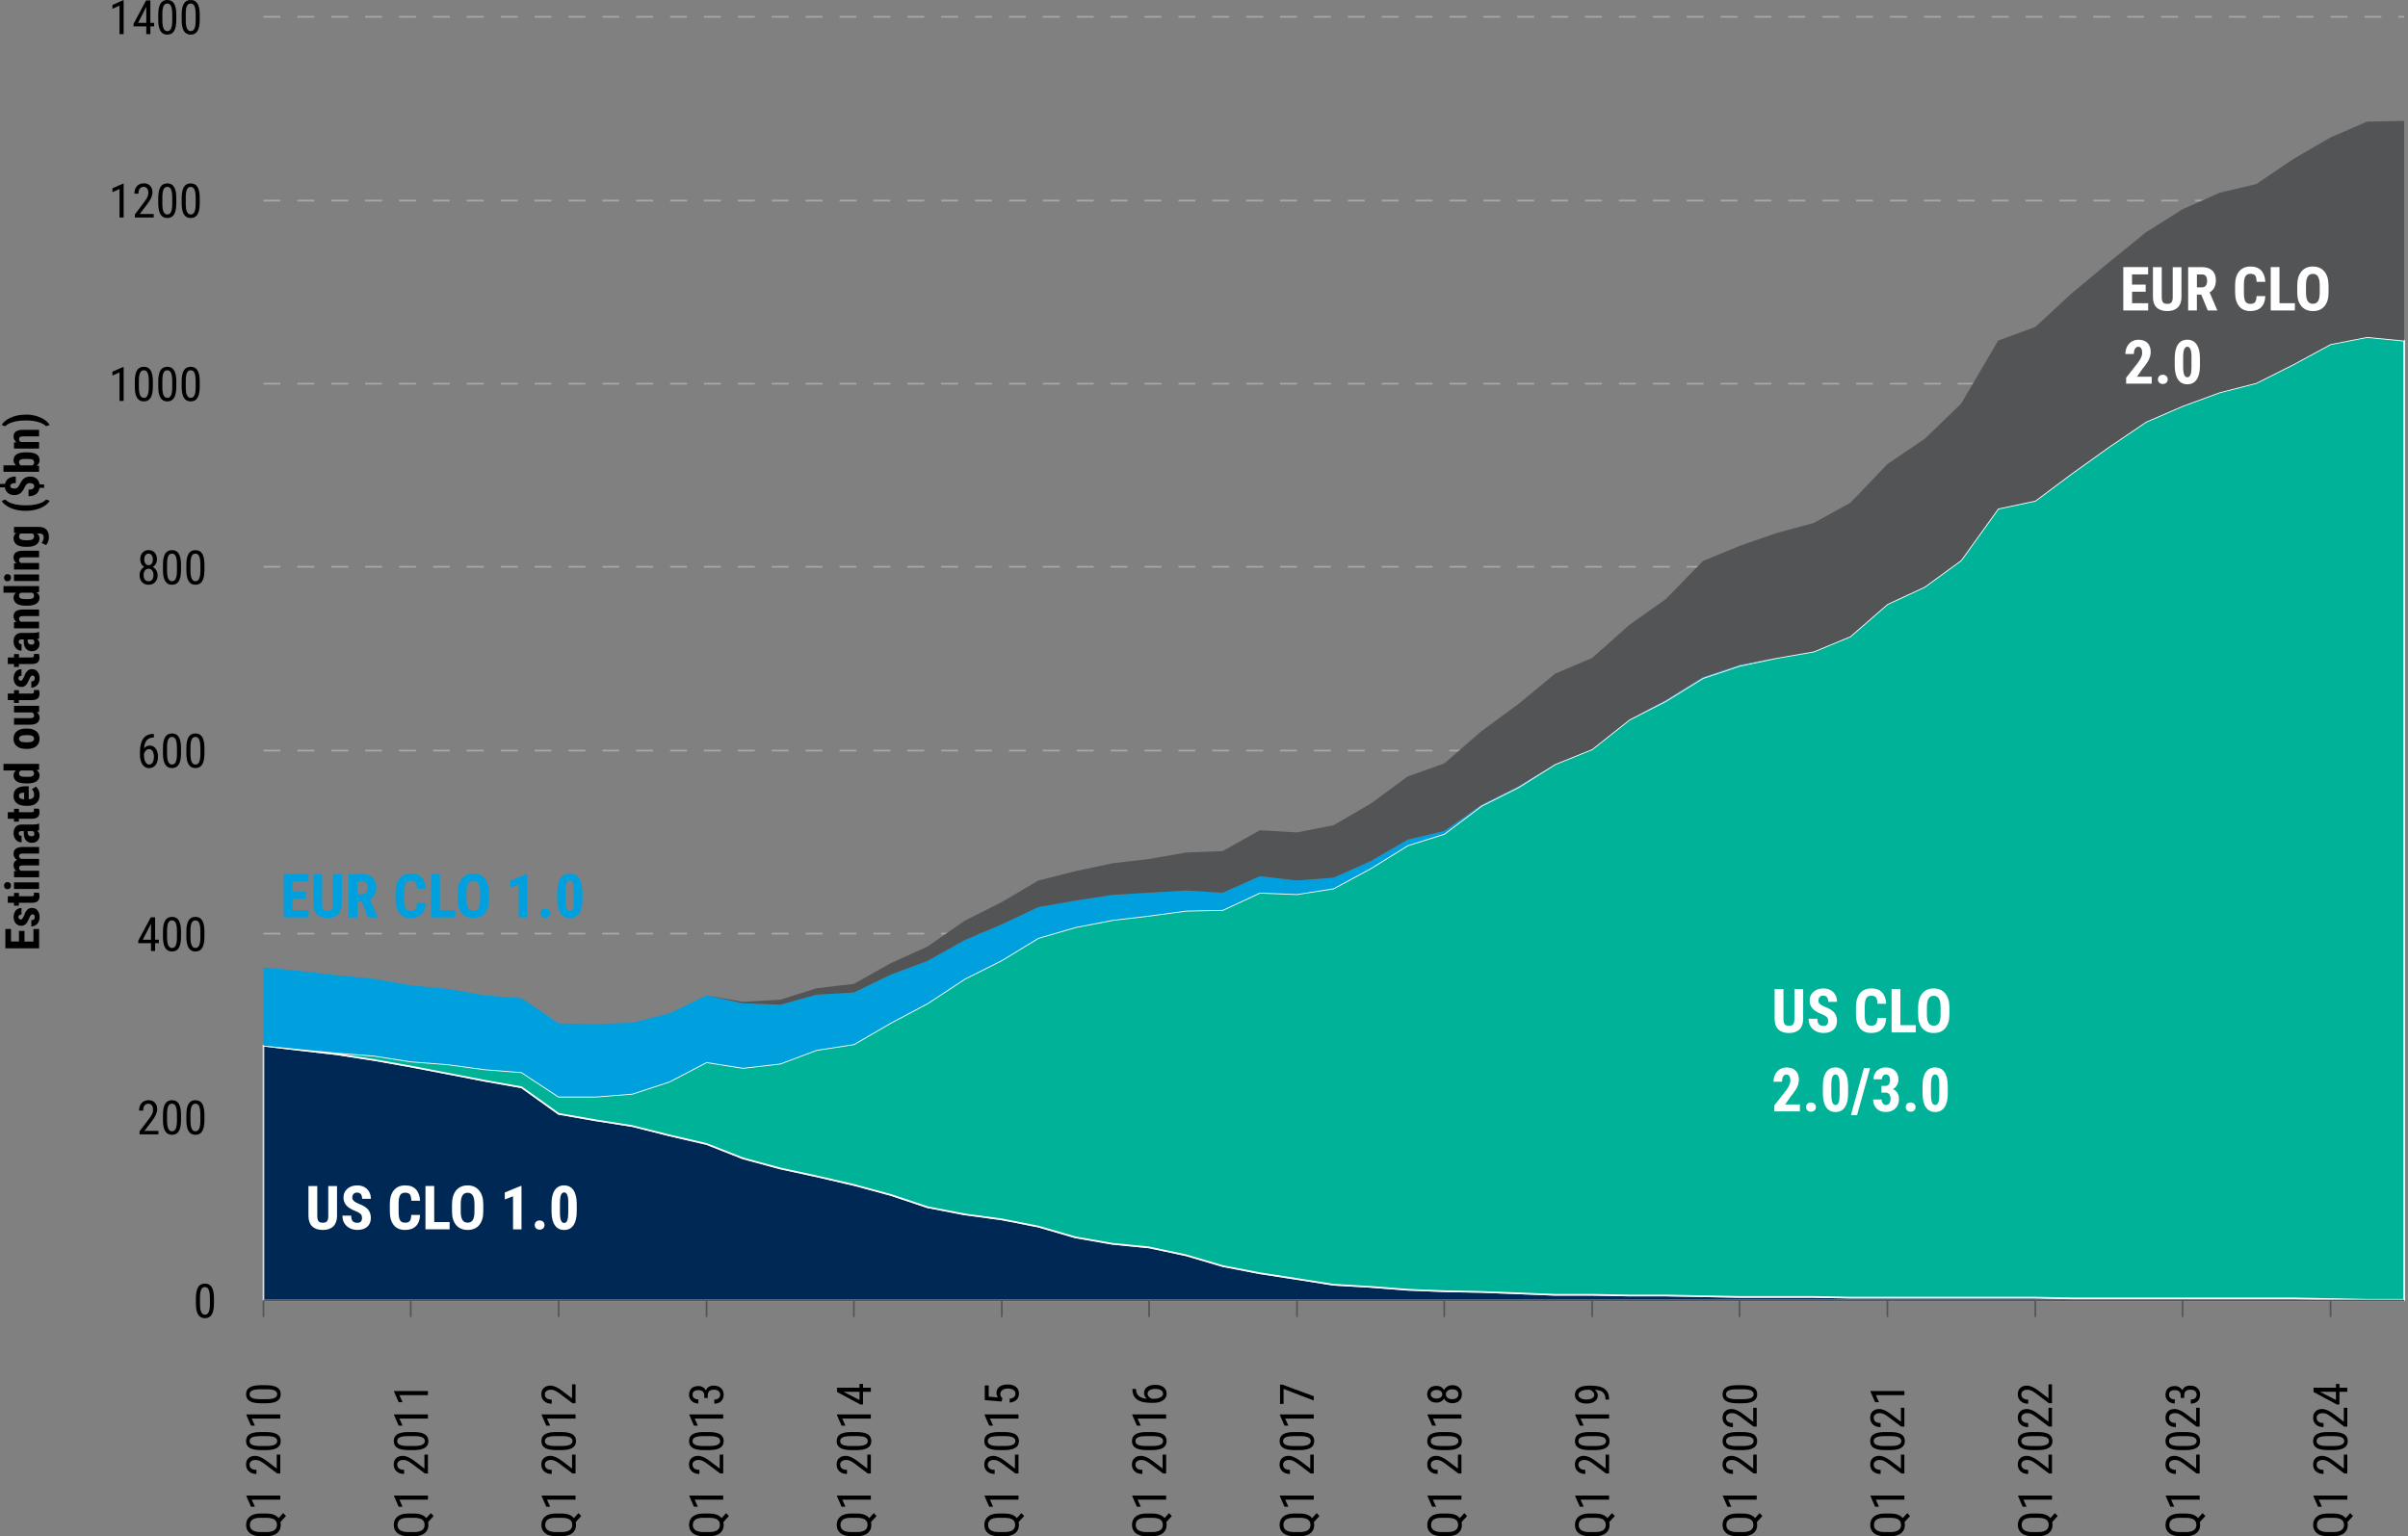 <?xml version="1.0" encoding="UTF-8"?>
<svg id="Layer_1" data-name="Layer 1" xmlns="http://www.w3.org/2000/svg" xmlns:xlink="http://www.w3.org/1999/xlink" viewBox="0 0 710.62 453.45">
  <rect x="0" y="0" width="710.62" height="453.45" fill="#808080" stroke="none"/>
  <defs>
    <style>
      .cls-1 {
        fill: #fff;
      }

      .cls-2 {
        clip-path: url(#clippath-1);
      }

      .cls-3 {
        stroke: #fff;
      }

      .cls-3, .cls-4, .cls-5, .cls-6, .cls-7 {
        fill: none;
      }

      .cls-3, .cls-5, .cls-6, .cls-7 {
        stroke-linejoin: round;
        stroke-width: .5px;
      }

      .cls-8 {
        fill: #00a0df;
      }

      .cls-9 {
        clip-path: url(#clippath-3);
      }

      .cls-10 {
        fill: #535456;
      }

      .cls-11 {
        fill: #00b398;
      }

      .cls-4 {
        clip-rule: evenodd;
      }

      .cls-5 {
        stroke: #d9d9d9;
      }

      .cls-6 {
        stroke: #a8a8aa;
        stroke-dasharray: 5 5;
      }

      .cls-12 {
        clip-path: url(#clippath-2);
      }

      .cls-13 {
        fill: #002855;
      }

      .cls-14 {
        clip-path: url(#clippath);
      }

      .cls-7 {
        stroke: #54555a;
      }
    </style>
    <clipPath id="clippath">
      <polygon class="cls-4" points="77.56 385.14 710.62 385.14 710.62 4.96 77.56 4.96 77.56 385.14 77.56 385.14"/>
    </clipPath>
    <clipPath id="clippath-1">
      <polygon class="cls-4" points="77.56 385.14 710.62 385.14 710.62 4.96 77.56 4.96 77.56 385.14 77.56 385.14"/>
    </clipPath>
    <clipPath id="clippath-2">
      <polygon class="cls-4" points="77.56 385.14 710.62 385.14 710.62 4.96 77.56 4.96 77.56 385.14 77.56 385.14"/>
    </clipPath>
    <clipPath id="clippath-3">
      <polygon class="cls-4" points="77.56 385.14 710.62 385.14 710.62 4.96 77.56 4.96 77.56 385.14 77.56 385.14"/>
    </clipPath>
  </defs>
  <path class="cls-6" d="M77.75,329.83h631.74M77.75,275.58h631.74M77.75,221.54h631.74M77.75,167.29h631.74M77.75,113.25h631.74M77.75,59.21h631.74M77.75,4.96h631.74"/>
  <g class="cls-14">
    <polygon class="cls-13" points="77.75 308.64 88.52 309.91 99.48 311.18 110.44 312.88 121.21 314.79 132.17 316.9 143.13 319.02 153.91 320.93 164.87 328.77 175.83 330.68 186.6 332.37 197.56 335.13 208.52 337.67 219.29 341.91 230.25 344.88 241.02 347.21 251.98 349.75 262.94 352.72 273.72 356.32 284.68 358.44 295.64 359.92 306.41 362.04 317.37 365.22 328.33 367.13 339.1 368.19 350.06 370.52 360.83 373.7 371.79 375.82 382.75 377.51 393.53 379.21 404.49 379.84 415.45 380.69 426.22 381.12 437.18 381.33 448.14 381.75 458.91 382.18 469.87 382.18 480.83 382.39 491.6 382.39 502.56 382.6 513.34 382.81 524.3 382.81 535.26 382.81 546.03 383.02 556.99 383.02 567.95 383.02 578.72 383.02 589.68 383.02 600.64 383.02 611.41 383.24 622.37 383.24 633.33 383.24 644.11 383.24 655.07 383.24 665.84 383.24 676.8 383.24 687.76 383.45 698.53 383.66 709.49 383.66 709.49 383.87 698.53 383.87 687.76 383.87 676.8 383.87 665.84 383.87 655.07 383.87 644.11 383.87 633.33 383.87 622.37 383.87 611.41 383.87 600.64 383.87 589.68 383.87 578.72 383.87 567.95 383.87 556.99 383.87 546.03 383.87 535.26 383.87 524.3 383.87 513.34 383.87 502.56 383.87 491.6 383.87 480.83 383.87 469.87 383.87 458.91 383.87 448.14 383.87 437.18 383.87 426.22 383.87 415.45 383.87 404.49 383.87 393.53 383.87 382.75 383.87 371.79 383.87 360.83 383.87 350.06 383.87 339.1 383.87 328.33 383.87 317.37 383.87 306.41 383.87 295.64 383.87 284.68 383.87 273.72 383.87 262.94 383.87 251.98 383.87 241.02 383.87 230.25 383.87 219.29 383.87 208.52 383.87 197.56 383.87 186.6 383.87 175.83 383.87 164.87 383.87 153.91 383.87 143.13 383.87 132.17 383.87 121.21 383.87 110.44 383.87 99.48 383.87 88.52 383.87 77.75 383.87 77.75 308.64 77.75 308.64"/>
    <polygon class="cls-5" points="77.75 308.64 88.52 309.91 99.48 311.18 110.44 312.88 121.21 314.79 132.17 316.9 143.13 319.02 153.91 320.93 164.87 328.77 175.83 330.68 186.6 332.37 197.56 335.13 208.52 337.67 219.29 341.91 230.25 344.88 241.02 347.21 251.98 349.75 262.94 352.72 273.72 356.32 284.68 358.44 295.64 359.92 306.41 362.04 317.37 365.22 328.33 367.13 339.1 368.19 350.06 370.52 360.83 373.7 371.79 375.82 382.75 377.51 393.53 379.21 404.49 379.84 415.45 380.69 426.22 381.12 437.18 381.33 448.14 381.75 458.91 382.18 469.87 382.18 480.83 382.39 491.6 382.39 502.56 382.6 513.34 382.81 524.3 382.81 535.26 382.81 546.03 383.02 556.99 383.02 567.95 383.02 578.72 383.02 589.68 383.02 600.64 383.02 611.41 383.24 622.37 383.24 633.33 383.24 644.11 383.24 655.07 383.24 665.84 383.24 676.8 383.24 687.76 383.45 698.53 383.66 709.49 383.66 709.49 383.87 698.53 383.87 687.76 383.87 676.8 383.87 665.84 383.87 655.07 383.87 644.11 383.87 633.33 383.87 622.37 383.87 611.41 383.87 600.64 383.87 589.68 383.87 578.72 383.87 567.95 383.87 556.99 383.87 546.03 383.87 535.26 383.87 524.3 383.87 513.34 383.87 502.56 383.87 491.6 383.87 480.83 383.87 469.87 383.87 458.91 383.87 448.14 383.87 437.18 383.87 426.22 383.87 415.45 383.87 404.49 383.87 393.53 383.87 382.75 383.87 371.79 383.87 360.83 383.87 350.06 383.87 339.1 383.87 328.33 383.87 317.37 383.87 306.41 383.87 295.64 383.87 284.68 383.87 273.72 383.87 262.94 383.87 251.98 383.87 241.02 383.87 230.25 383.87 219.29 383.87 208.52 383.87 197.56 383.87 186.6 383.87 175.83 383.87 164.87 383.87 153.91 383.87 143.13 383.87 132.17 383.87 121.21 383.87 110.44 383.87 99.48 383.87 88.52 383.87 77.75 383.87 77.75 308.64 77.75 308.64"/>
  </g>
  <g class="cls-2">
    <polygon class="cls-11" points="77.75 308.64 88.52 309.7 99.48 310.76 110.44 311.61 121.21 313.3 132.17 314.15 143.13 315.63 153.91 316.48 164.87 323.69 175.83 323.69 186.6 322.84 197.56 319.24 208.52 313.51 219.29 315.21 230.25 313.94 241.02 309.91 251.98 308.22 262.94 301.86 273.72 296.14 284.68 288.93 295.64 283.42 306.41 276.85 317.37 273.67 328.33 271.55 339.1 270.28 350.06 268.8 360.83 268.59 371.79 263.5 382.75 263.92 393.53 262.23 404.49 256.3 415.45 249.51 426.22 246.12 437.18 237.86 448.14 232.35 458.91 225.57 469.87 221.12 480.83 212.43 491.6 206.92 502.56 200.14 513.34 196.53 524.3 194.2 535.26 192.3 546.03 187.84 556.99 178.31 567.95 173.22 578.72 165.38 589.68 150.12 600.64 147.79 611.41 139.74 622.37 131.9 633.33 124.48 644.11 119.82 655.07 115.79 665.84 113.04 676.8 107.53 687.76 101.59 698.53 99.47 709.49 100.53 709.49 383.66 698.53 383.66 687.76 383.45 676.8 383.24 665.84 383.24 655.07 383.24 644.11 383.24 633.33 383.24 622.37 383.24 611.41 383.24 600.64 383.02 589.68 383.02 578.72 383.02 567.95 383.02 556.99 383.02 546.03 383.02 535.26 382.81 524.3 382.81 513.34 382.81 502.56 382.6 491.6 382.39 480.83 382.39 469.87 382.18 458.91 382.18 448.14 381.75 437.18 381.33 426.22 381.12 415.45 380.69 404.49 379.84 393.53 379.21 382.75 377.51 371.79 375.82 360.83 373.7 350.06 370.52 339.1 368.19 328.33 367.13 317.37 365.22 306.41 362.04 295.64 359.92 284.68 358.44 273.72 356.32 262.94 352.72 251.98 349.75 241.02 347.21 230.25 344.88 219.29 341.91 208.52 337.67 197.56 335.13 186.6 332.37 175.83 330.68 164.87 328.77 153.91 320.93 143.13 319.02 132.17 316.9 121.21 314.79 110.44 312.88 99.48 311.18 88.52 309.91 77.75 308.64 77.75 308.64 77.75 308.64"/>
    <polygon class="cls-3" points="77.75 308.64 88.52 309.7 99.48 310.76 110.44 311.61 121.21 313.3 132.17 314.15 143.13 315.63 153.91 316.48 164.87 323.69 175.83 323.69 186.6 322.84 197.56 319.24 208.52 313.51 219.29 315.21 230.25 313.94 241.02 309.91 251.98 308.22 262.94 301.86 273.72 296.14 284.68 288.93 295.64 283.42 306.41 276.85 317.37 273.67 328.33 271.55 339.1 270.28 350.06 268.8 360.83 268.59 371.79 263.5 382.75 263.92 393.53 262.23 404.49 256.3 415.45 249.51 426.22 246.12 437.18 237.86 448.14 232.35 458.91 225.57 469.87 221.12 480.83 212.43 491.6 206.92 502.56 200.14 513.34 196.53 524.3 194.2 535.26 192.3 546.03 187.84 556.99 178.31 567.95 173.22 578.72 165.38 589.68 150.12 600.64 147.79 611.41 139.74 622.37 131.9 633.33 124.48 644.11 119.82 655.07 115.79 665.84 113.04 676.8 107.53 687.76 101.59 698.53 99.47 709.49 100.53 709.49 383.66 698.53 383.66 687.76 383.45 676.8 383.24 665.84 383.24 655.07 383.24 644.11 383.24 633.33 383.24 622.37 383.24 611.41 383.24 600.64 383.02 589.68 383.02 578.72 383.02 567.95 383.02 556.99 383.02 546.03 383.02 535.26 382.81 524.3 382.81 513.34 382.81 502.56 382.6 491.6 382.39 480.83 382.39 469.87 382.18 458.91 382.18 448.14 381.75 437.18 381.33 426.22 381.12 415.45 380.69 404.49 379.84 393.53 379.21 382.75 377.51 371.79 375.82 360.83 373.7 350.06 370.52 339.1 368.19 328.33 367.13 317.37 365.22 306.41 362.04 295.64 359.92 284.68 358.44 273.72 356.32 262.94 352.72 251.98 349.75 241.02 347.21 230.25 344.88 219.29 341.91 208.52 337.67 197.56 335.13 186.6 332.37 175.83 330.68 164.87 328.77 153.91 320.93 143.13 319.02 132.17 316.9 121.21 314.79 110.44 312.88 99.48 311.18 88.52 309.91 77.75 308.64 77.75 308.64 77.75 308.64"/>
  </g>
  <g class="cls-12">
    <polygon class="cls-8" points="77.75 285.54 88.52 286.6 99.48 287.87 110.44 288.93 121.21 290.84 132.17 291.9 143.13 293.81 153.91 294.65 164.87 302.07 175.83 302.28 186.6 301.86 197.56 299.1 208.52 293.81 219.29 296.14 230.25 296.56 241.02 293.59 251.98 292.96 262.94 287.66 273.72 283.63 284.68 277.49 295.64 272.82 306.41 267.74 317.37 265.83 328.33 264.14 339.1 263.5 350.06 262.86 360.83 263.5 371.79 258.63 382.75 259.9 393.53 259.05 404.49 254.18 415.45 247.82 426.22 245.28 437.18 237.65 448.14 232.14 458.91 225.57 469.87 221.12 480.83 212.43 491.6 206.71 502.56 199.92 513.34 196.32 524.3 194.2 535.26 192.3 546.03 187.84 556.99 178.31 567.95 173.22 578.72 165.38 589.68 150.12 600.64 147.79 611.41 139.74 622.37 131.9 633.33 124.48 644.11 119.82 655.07 115.79 665.84 113.04 676.8 107.53 687.76 101.59 698.53 99.47 709.49 100.53 709.49 100.53 698.53 99.47 687.76 101.59 676.8 107.53 665.84 113.04 655.07 115.79 644.11 119.82 633.33 124.48 622.37 131.9 611.41 139.74 600.64 147.79 589.68 150.12 578.72 165.38 567.95 173.22 556.99 178.31 546.03 187.84 535.26 192.3 524.3 194.2 513.34 196.53 502.56 200.14 491.6 206.92 480.83 212.43 469.87 221.12 458.91 225.57 448.14 232.35 437.18 237.86 426.22 246.12 415.45 249.51 404.49 256.3 393.53 262.23 382.75 263.92 371.79 263.5 360.83 268.59 350.06 268.8 339.1 270.28 328.33 271.55 317.37 273.67 306.41 276.85 295.64 283.42 284.68 288.93 273.72 296.14 262.94 301.86 251.98 308.22 241.02 309.91 230.25 313.94 219.29 315.21 208.52 313.51 197.56 319.24 186.6 322.84 175.83 323.69 164.87 323.69 153.91 316.48 143.13 315.63 132.17 314.15 121.21 313.3 110.44 311.61 99.48 310.76 88.52 309.7 77.75 308.64 77.75 285.54 77.75 285.54"/>
  </g>
  <g class="cls-9">
    <polygon class="cls-10" points="77.75 285.54 88.52 286.6 99.48 287.87 110.44 288.93 121.21 290.84 132.17 291.9 143.13 293.81 153.91 294.65 164.87 302.07 175.83 302.28 186.6 301.86 197.56 299.1 208.52 293.81 219.29 295.71 230.25 295.08 241.02 291.69 251.98 290.41 262.94 284.27 273.72 279.39 284.68 271.77 295.64 266.26 306.41 259.9 317.37 257.14 328.33 254.81 339.1 253.54 350.06 251.63 360.83 251.21 371.79 245.06 382.75 245.7 393.53 243.58 404.49 237.22 415.45 229.17 426.22 225.35 437.18 215.82 448.14 207.77 458.91 198.86 469.87 194.2 480.83 184.45 491.6 176.83 502.56 165.59 513.34 161.14 524.3 157.33 535.26 154.36 546.03 148.43 556.99 136.98 567.95 129.57 578.72 119.18 589.68 100.53 600.64 96.51 611.41 86.55 622.37 77.43 633.33 68.53 644.11 61.75 655.07 56.88 665.84 54.34 676.8 46.92 687.76 40.56 698.53 35.9 709.49 35.69 709.49 100.53 698.53 99.47 687.76 101.59 676.8 107.53 665.84 113.04 655.07 115.79 644.11 119.82 633.33 124.48 622.37 131.9 611.41 139.74 600.64 147.79 589.68 150.12 578.72 165.38 567.95 173.22 556.99 178.31 546.03 187.84 535.26 192.3 524.3 194.2 513.34 196.32 502.56 199.92 491.6 206.71 480.83 212.43 469.87 221.12 458.91 225.57 448.14 232.14 437.18 237.65 426.22 245.28 415.45 247.82 404.49 254.18 393.53 259.05 382.75 259.9 371.79 258.63 360.83 263.5 350.06 262.86 339.1 263.5 328.33 264.14 317.37 265.83 306.41 267.74 295.64 272.83 284.68 277.49 273.72 283.63 262.94 287.66 251.98 292.96 241.02 293.59 230.25 296.56 219.29 296.14 208.52 293.81 197.56 299.1 186.6 301.86 175.83 302.28 164.87 302.07 153.91 294.65 143.13 293.81 132.17 291.9 121.21 290.84 110.44 288.93 99.48 287.87 88.52 286.6 77.75 285.54 77.75 285.54 77.75 285.54"/>
  </g>
  <line class="cls-7" x1="77.75" y1="383.87" x2="709.49" y2="383.87"/>
  <path class="cls-7" d="M77.75,383.87v4.87M121.21,383.87v4.87M164.87,383.87v4.87M208.52,383.87v4.87M251.98,383.87v4.87M295.64,383.87v4.87M339.1,383.87v4.87M382.75,383.87v4.87M426.22,383.87v4.87M469.87,383.87v4.87M513.34,383.87v4.87M556.99,383.87v4.87M600.64,383.87v4.87M644.11,383.87v4.87M687.76,383.87v4.87"/>
  <path d="M63.14,384.71c0,1.47-.21,2.56-.64,3.29-.43.73-1.1,1.09-2.02,1.09s-1.55-.35-1.99-1.05-.67-1.75-.68-3.14v-1.71c0-1.45.22-2.54.65-3.25s1.1-1.07,2.01-1.07,1.56.34,1.99,1.02.66,1.71.68,3.08v1.74ZM61.93,382.98c0-1.05-.12-1.83-.35-2.33-.23-.5-.6-.75-1.11-.75s-.86.25-1.09.73c-.23.49-.35,1.23-.36,2.22v2.05c0,1.05.12,1.84.36,2.36.24.53.61.79,1.11.79s.85-.25,1.09-.75.35-1.26.36-2.28v-2.06Z"/>
  <g>
    <path d="M46.75,334.83h-5.56v-.91l2.84-3.76c.43-.58.73-1.05.89-1.42.17-.37.25-.76.25-1.18,0-.53-.12-.96-.37-1.29s-.57-.49-.97-.49c-.51,0-.9.17-1.17.52-.28.35-.41.85-.41,1.51h-1.21c0-.92.25-1.66.75-2.22s1.18-.85,2.04-.85c.79,0,1.42.24,1.87.73.46.48.68,1.13.68,1.94,0,.98-.51,2.15-1.54,3.49l-2.21,2.9h4.12v1.03Z"/>
    <path d="M53.42,330.58c0,1.47-.21,2.56-.64,3.29-.43.73-1.1,1.09-2.02,1.09s-1.55-.35-1.99-1.05-.67-1.75-.68-3.14v-1.71c0-1.45.22-2.54.65-3.25s1.1-1.07,2.01-1.07,1.56.34,1.99,1.02.66,1.71.68,3.08v1.74ZM52.21,328.85c0-1.05-.12-1.83-.35-2.33-.23-.5-.6-.75-1.11-.75s-.86.25-1.09.73c-.23.49-.35,1.23-.36,2.22v2.05c0,1.05.12,1.84.36,2.36.24.53.61.79,1.11.79s.85-.25,1.09-.75.35-1.26.36-2.28v-2.06Z"/>
    <path d="M60.33,330.58c0,1.47-.21,2.56-.64,3.29-.43.73-1.1,1.09-2.02,1.09s-1.55-.35-1.99-1.05-.67-1.75-.68-3.14v-1.71c0-1.45.22-2.54.65-3.25s1.1-1.07,2.01-1.07,1.56.34,1.99,1.02.66,1.71.68,3.08v1.74ZM59.12,328.85c0-1.05-.12-1.83-.35-2.33-.23-.5-.6-.75-1.11-.75s-.86.25-1.09.73c-.23.49-.35,1.23-.36,2.22v2.05c0,1.05.12,1.84.36,2.36.24.53.61.79,1.11.79s.85-.25,1.09-.75.35-1.26.36-2.28v-2.06Z"/>
  </g>
  <g>
    <path d="M45.77,277.37h1.11v1.03h-1.11v2.31h-1.21v-2.31h-3.76v-.75l3.7-6.9h1.27v6.61ZM42.14,277.37h2.42v-4.73l-2.42,4.73Z"/>
    <path d="M53.42,276.47c0,1.47-.21,2.56-.64,3.29-.43.73-1.1,1.09-2.02,1.09s-1.55-.35-1.99-1.05-.67-1.75-.68-3.14v-1.71c0-1.45.22-2.54.65-3.25s1.1-1.07,2.01-1.07,1.56.34,1.99,1.02.66,1.71.68,3.08v1.74ZM52.21,274.74c0-1.05-.12-1.83-.35-2.33-.23-.5-.6-.75-1.11-.75s-.86.25-1.09.73c-.23.49-.35,1.23-.36,2.22v2.05c0,1.05.12,1.84.36,2.36.24.53.61.79,1.11.79s.85-.25,1.09-.75.35-1.26.36-2.28v-2.06Z"/>
    <path d="M60.33,276.47c0,1.47-.21,2.56-.64,3.29-.43.73-1.1,1.09-2.02,1.09s-1.55-.35-1.99-1.05-.67-1.75-.68-3.14v-1.71c0-1.45.22-2.54.65-3.25s1.1-1.07,2.01-1.07,1.56.34,1.99,1.02.66,1.71.68,3.08v1.74ZM59.12,274.74c0-1.05-.12-1.83-.35-2.33-.23-.5-.6-.75-1.11-.75s-.86.25-1.09.73c-.23.49-.35,1.23-.36,2.22v2.05c0,1.05.12,1.84.36,2.36.24.53.61.79,1.11.79s.85-.25,1.09-.75.35-1.26.36-2.28v-2.06Z"/>
  </g>
  <g>
    <path d="M45.4,216.62v1.07h-.2c-.81.02-1.44.29-1.89.82s-.72,1.32-.79,2.38c.44-.56,1.01-.83,1.7-.83.73,0,1.32.3,1.75.91s.65,1.4.65,2.38c0,1.04-.24,1.87-.71,2.47s-1.12.91-1.92.91-1.46-.36-1.95-1.07-.74-1.67-.74-2.85v-.49c0-1.37.15-2.46.44-3.27s.73-1.41,1.31-1.81,1.29-.6,2.15-.61h.21ZM44.01,221.1c-.33,0-.63.13-.91.38s-.48.57-.6.96v.5c0,.81.14,1.46.43,1.97s.63.76,1.05.76c.45,0,.8-.21,1.06-.63s.38-.97.38-1.65-.13-1.22-.38-1.65-.6-.64-1.03-.64Z"/>
    <path d="M53.42,222.33c0,1.47-.21,2.56-.64,3.29s-1.1,1.09-2.02,1.09-1.55-.35-1.99-1.05-.67-1.75-.68-3.14v-1.71c0-1.45.22-2.54.65-3.25s1.1-1.07,2.01-1.07,1.56.34,1.99,1.02.66,1.71.68,3.08v1.74ZM52.21,220.6c0-1.05-.12-1.83-.35-2.33s-.6-.75-1.11-.75-.86.25-1.09.73-.35,1.23-.36,2.22v2.05c0,1.05.12,1.84.36,2.36s.61.79,1.11.79.85-.25,1.09-.75.35-1.26.36-2.28v-2.06Z"/>
    <path d="M60.33,222.33c0,1.47-.21,2.56-.64,3.29s-1.1,1.09-2.02,1.09-1.55-.35-1.99-1.05-.67-1.75-.68-3.14v-1.71c0-1.45.22-2.54.65-3.25s1.1-1.07,2.01-1.07,1.56.34,1.99,1.02.66,1.71.68,3.08v1.74ZM59.12,220.6c0-1.05-.12-1.83-.35-2.33s-.6-.75-1.11-.75-.86.25-1.09.73-.35,1.23-.36,2.22v2.05c0,1.05.12,1.84.36,2.36s.61.79,1.11.79.85-.25,1.09-.75.35-1.26.36-2.28v-2.06Z"/>
  </g>
  <g>
    <path d="M46.31,165.11c0,.5-.11.94-.33,1.33s-.52.69-.89.91c.44.23.79.55,1.04.98s.38.91.38,1.45c0,.86-.24,1.54-.73,2.05s-1.13.77-1.93.77-1.45-.26-1.93-.77-.73-1.2-.73-2.05c0-.55.12-1.04.37-1.47s.59-.76,1.02-.97c-.37-.22-.67-.52-.88-.91s-.32-.83-.32-1.32c0-.84.23-1.5.68-2s1.05-.74,1.79-.74,1.33.24,1.79.73.68,1.16.68,2ZM45.29,169.75c0-.57-.13-1.03-.4-1.37s-.62-.52-1.06-.52-.8.17-1.06.52-.39.8-.39,1.37.13,1.02.38,1.34.61.48,1.08.48.82-.16,1.07-.48.38-.77.38-1.34ZM45.11,165.13c0-.51-.12-.92-.36-1.24s-.54-.48-.91-.48c-.39,0-.69.16-.92.47s-.34.73-.34,1.24.12.93.35,1.24.54.46.92.46.69-.15.92-.46.34-.72.34-1.23Z"/>
    <path d="M53.42,168.22c0,1.47-.21,2.56-.64,3.29s-1.1,1.09-2.02,1.09-1.55-.35-1.99-1.05-.67-1.75-.68-3.14v-1.71c0-1.45.22-2.54.65-3.25s1.1-1.07,2.01-1.07,1.56.34,1.99,1.02.66,1.71.68,3.08v1.74ZM52.21,166.49c0-1.05-.12-1.83-.35-2.33s-.6-.75-1.11-.75-.86.25-1.09.73-.35,1.23-.36,2.22v2.05c0,1.05.12,1.84.36,2.36s.61.79,1.11.79.85-.25,1.09-.75.35-1.26.36-2.28v-2.06Z"/>
    <path d="M60.33,168.22c0,1.47-.21,2.56-.64,3.29s-1.1,1.09-2.02,1.09-1.55-.35-1.99-1.05-.67-1.75-.68-3.14v-1.71c0-1.45.22-2.54.65-3.25s1.1-1.07,2.01-1.07,1.56.34,1.99,1.02.66,1.71.68,3.08v1.74ZM59.12,166.49c0-1.05-.12-1.83-.35-2.33s-.6-.75-1.11-.75-.86.25-1.09.73-.35,1.23-.36,2.22v2.05c0,1.05.12,1.84.36,2.36s.61.79,1.11.79.85-.25,1.09-.75.35-1.26.36-2.28v-2.06Z"/>
  </g>
  <g>
    <path d="M36.49,118.34h-1.22v-8.43l-2.09.94v-1.15l3.12-1.36h.19v10Z"/>
    <path d="M45.11,114.1c0,1.47-.21,2.56-.64,3.29s-1.1,1.09-2.02,1.09-1.55-.35-1.99-1.05-.67-1.75-.68-3.14v-1.71c0-1.45.22-2.54.65-3.25s1.1-1.07,2.01-1.07,1.56.34,1.99,1.02.66,1.71.68,3.08v1.74ZM43.9,112.37c0-1.05-.12-1.83-.35-2.33s-.6-.75-1.11-.75-.86.25-1.09.73-.35,1.23-.36,2.22v2.05c0,1.05.12,1.84.36,2.36s.61.79,1.11.79.85-.25,1.09-.75.35-1.26.36-2.28v-2.06Z"/>
    <path d="M52.03,114.1c0,1.47-.21,2.56-.64,3.29s-1.1,1.09-2.02,1.09-1.55-.35-1.99-1.05-.67-1.75-.68-3.14v-1.71c0-1.45.22-2.54.65-3.25s1.1-1.07,2.01-1.07,1.56.34,1.99,1.02.66,1.71.68,3.08v1.74ZM50.82,112.37c0-1.05-.12-1.83-.35-2.33s-.6-.75-1.11-.75-.86.25-1.09.73-.35,1.23-.36,2.22v2.05c0,1.05.12,1.84.36,2.36s.61.79,1.11.79.85-.25,1.09-.75.35-1.26.36-2.28v-2.06Z"/>
    <path d="M58.94,114.1c0,1.47-.21,2.56-.64,3.29s-1.1,1.09-2.02,1.09-1.55-.35-1.99-1.05-.67-1.75-.68-3.14v-1.71c0-1.45.22-2.54.65-3.25s1.1-1.07,2.01-1.07,1.56.34,1.99,1.02.66,1.71.68,3.08v1.74ZM57.73,112.37c0-1.05-.12-1.83-.35-2.33s-.6-.75-1.11-.75-.86.25-1.09.73-.35,1.23-.36,2.22v2.05c0,1.05.12,1.84.36,2.36s.61.79,1.11.79.85-.25,1.09-.75.35-1.26.36-2.28v-2.06Z"/>
  </g>
  <g>
    <path d="M36.49,64.21h-1.22v-8.43l-2.09.94v-1.15l3.12-1.36h.19v10Z"/>
    <path d="M45.36,64.21h-5.56v-.91l2.84-3.76c.43-.58.73-1.05.89-1.43s.25-.76.25-1.18c0-.53-.12-.96-.37-1.29s-.57-.49-.97-.49c-.51,0-.9.17-1.17.52s-.41.85-.41,1.51h-1.21c0-.92.25-1.66.75-2.22s1.18-.85,2.04-.85c.79,0,1.42.24,1.87.73s.68,1.13.68,1.94c0,.98-.51,2.15-1.54,3.49l-2.21,2.9h4.12v1.03Z"/>
    <path d="M52.03,59.97c0,1.47-.21,2.56-.64,3.29s-1.1,1.09-2.02,1.09-1.55-.35-1.99-1.05-.67-1.75-.68-3.14v-1.71c0-1.45.22-2.54.65-3.25s1.1-1.07,2.01-1.07,1.56.34,1.99,1.02.66,1.71.68,3.08v1.74ZM50.82,58.24c0-1.05-.12-1.83-.35-2.33s-.6-.75-1.11-.75-.86.25-1.09.73-.35,1.23-.36,2.22v2.05c0,1.05.12,1.84.36,2.36s.61.79,1.11.79.85-.25,1.09-.75.35-1.26.36-2.28v-2.06Z"/>
    <path d="M58.94,59.97c0,1.47-.21,2.56-.64,3.29s-1.1,1.09-2.02,1.09-1.55-.35-1.99-1.05-.67-1.75-.68-3.14v-1.71c0-1.45.22-2.54.65-3.25s1.1-1.07,2.01-1.07,1.56.34,1.99,1.02.66,1.71.68,3.08v1.74ZM57.73,58.24c0-1.05-.12-1.83-.35-2.33s-.6-.75-1.11-.75-.86.25-1.09.73-.35,1.23-.36,2.22v2.05c0,1.05.12,1.84.36,2.36s.61.79,1.11.79.85-.25,1.09-.75.35-1.26.36-2.28v-2.06Z"/>
  </g>
  <g>
    <path d="M36.49,10.09h-1.22V1.66l-2.09.94v-1.15l3.12-1.36h.19v10Z"/>
    <path d="M44.38,6.75h1.11v1.03h-1.11v2.31h-1.21v-2.31h-3.76v-.75L43.1.14h1.27v6.61ZM40.75,6.75h2.42V2.02l-2.42,4.73Z"/>
    <path d="M52.03,5.84c0,1.47-.21,2.56-.64,3.29s-1.1,1.09-2.02,1.09-1.55-.35-1.99-1.05-.67-1.75-.68-3.14v-1.71c0-1.45.22-2.54.65-3.25s1.1-1.07,2.01-1.07,1.56.34,1.99,1.02.66,1.71.68,3.08v1.74ZM50.82,4.12c0-1.05-.12-1.83-.35-2.33s-.6-.75-1.11-.75-.86.25-1.09.73-.35,1.23-.36,2.22v2.05c0,1.05.12,1.84.36,2.36s.61.79,1.11.79.85-.25,1.09-.75.35-1.26.36-2.28v-2.06Z"/>
    <path d="M58.94,5.84c0,1.47-.21,2.56-.64,3.29s-1.1,1.09-2.02,1.09-1.55-.35-1.99-1.05-.67-1.75-.68-3.14v-1.71c0-1.45.22-2.54.65-3.25s1.1-1.07,2.01-1.07,1.56.34,1.99,1.02.66,1.71.68,3.08v1.74ZM57.73,4.12c0-1.05-.12-1.83-.35-2.33s-.6-.75-1.11-.75-.86.25-1.09.73-.35,1.23-.36,2.22v2.05c0,1.05.12,1.84.36,2.36s.61.79,1.11.79.85-.25,1.09-.75.35-1.26.36-2.28v-2.06Z"/>
  </g>
  <g>
    <path d="M78.6,446.75c.88,0,1.61.12,2.22.35.6.24,1.07.57,1.41,1l1.33-1.48.83.85-1.63,1.79c.06.29.09.57.09.83,0,1.03-.36,1.85-1.09,2.44-.73.59-1.75.9-3.07.91h-1.81c-1.34,0-2.38-.29-3.13-.88s-1.12-1.41-1.12-2.46.37-1.88,1.1-2.47,1.77-.88,3.11-.89h1.78ZM76.87,448c-1.05,0-1.84.17-2.35.52-.51.34-.77.87-.77,1.59s.26,1.2.78,1.56c.52.35,1.29.53,2.3.54h1.78c1.02,0,1.8-.18,2.33-.53.53-.35.8-.88.8-1.58s-.24-1.21-.72-1.55-1.23-.52-2.24-.54h-1.91Z"/>
    <path d="M82.71,441.43v1.22h-8.43l.94,2.09h-1.15l-1.36-3.12v-.19h10Z"/>
    <path d="M82.71,429.35v5.56h-.91l-3.76-2.84c-.58-.43-1.05-.73-1.43-.89-.37-.17-.76-.25-1.18-.25-.53,0-.96.12-1.29.37s-.49.57-.49.97c0,.51.17.9.52,1.17.35.28.85.41,1.51.41v1.21c-.92,0-1.66-.25-2.22-.75s-.85-1.18-.85-2.04c0-.79.24-1.42.73-1.87s1.13-.68,1.94-.68c.98,0,2.15.51,3.49,1.54l2.9,2.21v-4.12h1.03Z"/>
    <path d="M78.46,422.69c1.47,0,2.56.21,3.29.64s1.09,1.1,1.09,2.02-.35,1.55-1.05,1.99-1.75.67-3.14.68h-1.71c-1.45,0-2.54-.22-3.25-.65-.72-.43-1.07-1.1-1.07-2.01s.34-1.56,1.02-1.99c.68-.43,1.71-.66,3.08-.68h1.74ZM76.74,423.9c-1.05,0-1.83.12-2.33.35s-.75.6-.75,1.11.25.86.73,1.09,1.23.35,2.22.36h2.05c1.05,0,1.84-.12,2.36-.36s.79-.61.79-1.11-.25-.85-.75-1.09-1.26-.35-2.28-.36h-2.06Z"/>
    <path d="M82.71,417.49v1.22h-8.43l.94,2.09h-1.15l-1.36-3.12v-.19h10Z"/>
    <path d="M78.46,408.87c1.47,0,2.56.21,3.29.64s1.09,1.1,1.09,2.02-.35,1.55-1.05,1.99-1.75.67-3.14.68h-1.71c-1.45,0-2.54-.22-3.25-.65-.72-.43-1.07-1.1-1.07-2.01s.34-1.56,1.02-1.99c.68-.43,1.71-.66,3.08-.68h1.74ZM76.74,410.08c-1.05,0-1.83.12-2.33.35s-.75.6-.75,1.11.25.86.73,1.09,1.23.35,2.22.36h2.05c1.05,0,1.84-.12,2.36-.36s.79-.61.79-1.11-.25-.85-.75-1.09-1.26-.35-2.28-.36h-2.06Z"/>
  </g>
  <g>
    <path d="M122.18,446.75c.88,0,1.61.12,2.22.35.6.24,1.07.57,1.41,1l1.33-1.48.83.85-1.63,1.79c.06.29.09.57.09.83,0,1.03-.36,1.85-1.09,2.44-.73.59-1.75.9-3.07.91h-1.81c-1.34,0-2.38-.29-3.13-.88s-1.12-1.41-1.12-2.46.37-1.88,1.1-2.47,1.77-.88,3.11-.89h1.78ZM120.44,448c-1.05,0-1.84.17-2.35.52-.51.34-.77.87-.77,1.59s.26,1.2.78,1.56c.52.35,1.29.53,2.3.54h1.78c1.02,0,1.8-.18,2.33-.53.53-.35.8-.88.8-1.58s-.24-1.21-.72-1.55-1.23-.52-2.24-.54h-1.91Z"/>
    <path d="M126.29,441.43v1.22h-8.43l.94,2.09h-1.15l-1.36-3.12v-.19h10Z"/>
    <path d="M126.29,429.35v5.56h-.91l-3.76-2.84c-.58-.43-1.05-.73-1.43-.89-.37-.17-.76-.25-1.18-.25-.53,0-.96.12-1.29.37s-.49.57-.49.97c0,.51.17.9.52,1.17.35.28.85.41,1.51.41v1.21c-.92,0-1.66-.25-2.22-.75s-.85-1.18-.85-2.04c0-.79.24-1.42.73-1.87s1.13-.68,1.94-.68c.98,0,2.15.51,3.49,1.54l2.9,2.21v-4.12h1.03Z"/>
    <path d="M122.04,422.69c1.47,0,2.56.21,3.29.64s1.09,1.1,1.09,2.02-.35,1.55-1.05,1.99-1.75.67-3.14.68h-1.71c-1.45,0-2.54-.22-3.25-.65-.72-.43-1.07-1.1-1.07-2.01s.34-1.56,1.02-1.99c.68-.43,1.71-.66,3.08-.68h1.74ZM120.31,423.9c-1.05,0-1.83.12-2.33.35s-.75.6-.75,1.11.25.86.73,1.09,1.23.35,2.22.36h2.05c1.05,0,1.84-.12,2.36-.36s.79-.61.79-1.11-.25-.85-.75-1.09-1.26-.35-2.28-.36h-2.06Z"/>
    <path d="M126.29,417.49v1.22h-8.43l.94,2.09h-1.15l-1.36-3.12v-.19h10Z"/>
    <path d="M126.29,410.58v1.22h-8.43l.94,2.09h-1.15l-1.36-3.12v-.19h10Z"/>
  </g>
  <g>
    <path d="M165.74,446.75c.88,0,1.61.12,2.22.35.6.24,1.07.57,1.41,1l1.33-1.48.83.85-1.63,1.79c.06.29.09.57.09.83,0,1.03-.36,1.85-1.09,2.44-.73.59-1.75.9-3.07.91h-1.81c-1.34,0-2.38-.29-3.13-.88s-1.12-1.41-1.12-2.46.37-1.88,1.1-2.47,1.77-.88,3.11-.89h1.78ZM164.01,448c-1.05,0-1.84.17-2.35.52-.51.34-.77.87-.77,1.59s.26,1.2.78,1.56c.52.35,1.29.53,2.3.54h1.78c1.02,0,1.8-.18,2.33-.53.53-.35.8-.88.8-1.58s-.24-1.21-.72-1.55-1.23-.52-2.24-.54h-1.91Z"/>
    <path d="M169.85,441.43v1.22h-8.43l.94,2.09h-1.15l-1.36-3.12v-.19h10Z"/>
    <path d="M169.85,429.35v5.56h-.91l-3.76-2.84c-.58-.43-1.05-.73-1.43-.89-.37-.17-.76-.25-1.18-.25-.53,0-.96.12-1.29.37s-.49.57-.49.97c0,.51.17.9.52,1.17.35.28.85.41,1.51.41v1.21c-.92,0-1.66-.25-2.22-.75s-.85-1.18-.85-2.04c0-.79.24-1.42.73-1.87s1.13-.68,1.94-.68c.98,0,2.15.51,3.49,1.54l2.9,2.21v-4.12h1.03Z"/>
    <path d="M165.61,422.69c1.47,0,2.56.21,3.29.64s1.09,1.1,1.09,2.02-.35,1.55-1.05,1.99-1.75.67-3.14.68h-1.71c-1.45,0-2.54-.22-3.25-.65-.72-.43-1.07-1.1-1.07-2.01s.34-1.56,1.02-1.99c.68-.43,1.71-.66,3.08-.68h1.74ZM163.88,423.9c-1.05,0-1.83.12-2.33.35s-.75.6-.75,1.11.25.86.73,1.09,1.23.35,2.22.36h2.05c1.05,0,1.84-.12,2.36-.36s.79-.61.79-1.11-.25-.85-.75-1.09-1.26-.35-2.28-.36h-2.06Z"/>
    <path d="M169.85,417.49v1.22h-8.43l.94,2.09h-1.15l-1.36-3.12v-.19h10Z"/>
    <path d="M169.85,408.62v5.56h-.91l-3.76-2.84c-.58-.43-1.05-.73-1.43-.89-.37-.17-.76-.25-1.18-.25-.53,0-.96.12-1.29.37s-.49.57-.49.97c0,.51.17.9.52,1.17.35.28.85.41,1.51.41v1.21c-.92,0-1.66-.25-2.22-.75s-.85-1.18-.85-2.04c0-.79.24-1.42.73-1.87s1.13-.68,1.94-.68c.98,0,2.15.51,3.49,1.54l2.9,2.21v-4.12h1.03Z"/>
  </g>
  <g>
    <path d="M209.32,446.75c.88,0,1.61.12,2.22.35.6.24,1.07.57,1.41,1l1.33-1.48.83.85-1.63,1.79c.06.29.09.57.09.83,0,1.03-.36,1.85-1.09,2.44-.73.59-1.75.9-3.07.91h-1.81c-1.34,0-2.38-.29-3.13-.88s-1.12-1.41-1.12-2.46.37-1.88,1.1-2.47,1.77-.88,3.11-.89h1.78ZM207.58,448c-1.05,0-1.84.17-2.35.52-.51.34-.77.87-.77,1.59s.26,1.2.78,1.56c.52.35,1.29.53,2.3.54h1.78c1.02,0,1.8-.18,2.33-.53.53-.35.8-.88.8-1.58s-.24-1.21-.72-1.55-1.23-.52-2.24-.54h-1.91Z"/>
    <path d="M213.43,441.43v1.22h-8.43l.94,2.09h-1.15l-1.36-3.12v-.19h10Z"/>
    <path d="M213.43,429.35v5.56h-.91l-3.76-2.84c-.58-.43-1.05-.73-1.43-.89-.37-.17-.76-.25-1.18-.25-.53,0-.96.12-1.29.37s-.49.57-.49.97c0,.51.17.9.52,1.17.35.28.85.41,1.51.41v1.21c-.92,0-1.66-.25-2.22-.75s-.85-1.18-.85-2.04c0-.79.24-1.42.73-1.87s1.13-.68,1.94-.68c.98,0,2.15.51,3.49,1.54l2.9,2.21v-4.12h1.03Z"/>
    <path d="M209.18,422.69c1.47,0,2.56.21,3.29.64s1.09,1.1,1.09,2.02-.35,1.55-1.05,1.99-1.75.67-3.14.68h-1.71c-1.45,0-2.54-.22-3.25-.65-.72-.43-1.07-1.1-1.07-2.01s.34-1.56,1.02-1.99c.68-.43,1.71-.66,3.08-.68h1.74ZM207.46,423.9c-1.05,0-1.83.12-2.33.35s-.75.6-.75,1.11.25.86.73,1.09,1.23.35,2.22.36h2.05c1.05,0,1.84-.12,2.36-.36s.79-.61.79-1.11-.25-.85-.75-1.09-1.26-.35-2.28-.36h-2.06Z"/>
    <path d="M213.43,417.49v1.22h-8.43l.94,2.09h-1.15l-1.36-3.12v-.19h10Z"/>
    <path d="M207.84,412.64v-.77c0-.5-.15-.88-.46-1.15s-.72-.4-1.25-.4c-1.17,0-1.75.45-1.75,1.35,0,.43.16.77.47,1.02s.73.37,1.24.37v1.2c-.8,0-1.46-.24-1.97-.73-.52-.48-.78-1.11-.78-1.86s.25-1.41.73-1.87,1.18-.69,2.08-.69c.46,0,.89.12,1.29.36.4.24.69.55.88.93.35-.94,1.12-1.41,2.33-1.41.89,0,1.6.25,2.12.74.53.49.79,1.14.79,1.94s-.25,1.43-.75,1.91c-.5.49-1.17.73-2.01.73v-1.21c.53,0,.95-.13,1.26-.38s.47-.6.47-1.05-.15-.81-.46-1.08c-.31-.27-.77-.4-1.39-.4-1.21,0-1.81.57-1.81,1.72v.72h-1.03Z"/>
  </g>
  <g>
    <path d="M252.89,446.75c.88,0,1.61.12,2.22.35.6.24,1.07.57,1.41,1l1.33-1.48.83.85-1.63,1.79c.06.29.09.57.09.83,0,1.03-.36,1.85-1.09,2.44-.73.59-1.75.9-3.07.91h-1.81c-1.34,0-2.38-.29-3.13-.88s-1.12-1.41-1.12-2.46.37-1.88,1.1-2.47,1.77-.88,3.11-.89h1.78ZM251.15,448c-1.05,0-1.84.17-2.35.52-.51.34-.77.87-.77,1.59s.26,1.2.78,1.56c.52.35,1.29.53,2.3.54h1.78c1.02,0,1.8-.18,2.33-.53.53-.35.8-.88.8-1.58s-.24-1.21-.72-1.55-1.23-.52-2.24-.54h-1.91Z"/>
    <path d="M256.99,441.43v1.22h-8.43l.94,2.09h-1.15l-1.36-3.12v-.19h10Z"/>
    <path d="M256.99,429.35v5.56h-.91l-3.76-2.84c-.58-.43-1.05-.73-1.43-.89-.37-.17-.76-.25-1.18-.25-.53,0-.96.12-1.29.37s-.49.57-.49.97c0,.51.17.9.52,1.17.35.28.85.41,1.51.41v1.21c-.92,0-1.66-.25-2.22-.75s-.85-1.18-.85-2.04c0-.79.24-1.42.73-1.87s1.13-.68,1.94-.68c.98,0,2.15.51,3.49,1.54l2.9,2.21v-4.12h1.03Z"/>
    <path d="M252.75,422.69c1.47,0,2.56.21,3.29.64s1.09,1.1,1.09,2.02-.35,1.55-1.05,1.99-1.75.67-3.14.68h-1.71c-1.45,0-2.54-.22-3.25-.65-.72-.43-1.07-1.1-1.07-2.01s.34-1.56,1.02-1.99c.68-.43,1.71-.66,3.08-.68h1.74ZM251.02,423.9c-1.05,0-1.83.12-2.33.35s-.75.6-.75,1.11.25.86.73,1.09,1.23.35,2.22.36h2.05c1.05,0,1.84-.12,2.36-.36s.79-.61.79-1.11-.25-.85-.75-1.09-1.26-.35-2.28-.36h-2.06Z"/>
    <path d="M256.99,417.49v1.22h-8.43l.94,2.09h-1.15l-1.36-3.12v-.19h10Z"/>
    <path d="M253.65,409.6v-1.11h1.03v1.11h2.31v1.21h-2.31v3.76h-.75l-6.9-3.7v-1.27h6.61ZM253.65,413.23v-2.42h-4.73l4.73,2.42Z"/>
  </g>
  <g>
    <path d="M296.45,446.75c.88,0,1.61.12,2.22.35.6.24,1.07.57,1.41,1l1.33-1.48.83.85-1.63,1.79c.06.29.09.57.09.83,0,1.03-.36,1.85-1.09,2.44-.73.59-1.75.9-3.07.91h-1.81c-1.34,0-2.38-.29-3.13-.88s-1.12-1.41-1.12-2.46.37-1.88,1.1-2.47,1.77-.88,3.11-.89h1.78ZM294.71,448c-1.05,0-1.84.17-2.35.52-.51.34-.77.87-.77,1.59s.26,1.2.78,1.56c.52.35,1.29.53,2.3.54h1.78c1.02,0,1.8-.18,2.33-.53.53-.35.8-.88.8-1.58s-.24-1.21-.72-1.55-1.23-.52-2.24-.54h-1.91Z"/>
    <path d="M300.56,441.43v1.22h-8.43l.94,2.09h-1.15l-1.36-3.12v-.19h10Z"/>
    <path d="M300.56,429.35v5.56h-.91l-3.76-2.84c-.58-.43-1.05-.73-1.43-.89-.37-.17-.76-.25-1.18-.25-.53,0-.96.12-1.29.37s-.49.57-.49.97c0,.51.17.9.52,1.17.35.28.85.41,1.51.41v1.21c-.92,0-1.66-.25-2.22-.75s-.85-1.18-.85-2.04c0-.79.24-1.42.73-1.87s1.13-.68,1.94-.68c.98,0,2.15.51,3.49,1.54l2.9,2.21v-4.12h1.03Z"/>
    <path d="M296.31,422.69c1.47,0,2.56.21,3.29.64s1.09,1.1,1.09,2.02-.35,1.55-1.05,1.99-1.75.67-3.14.68h-1.71c-1.45,0-2.54-.22-3.25-.65-.72-.43-1.07-1.1-1.07-2.01s.34-1.56,1.02-1.99c.68-.43,1.71-.66,3.08-.68h1.74ZM294.58,423.9c-1.05,0-1.83.12-2.33.35s-.75.6-.75,1.11.25.86.73,1.09,1.23.35,2.22.36h2.05c1.05,0,1.84-.12,2.36-.36s.79-.61.79-1.11-.25-.85-.75-1.09-1.26-.35-2.28-.36h-2.06Z"/>
    <path d="M300.56,417.49v1.22h-8.43l.94,2.09h-1.15l-1.36-3.12v-.19h10Z"/>
    <path d="M295.57,413.69l-4.96-.43v-4.33h1.17v3.31l2.71.23c-.29-.41-.43-.85-.43-1.33,0-.77.3-1.38.9-1.83s1.41-.66,2.43-.66,1.84.24,2.43.72c.59.48.88,1.14.88,1.98,0,.75-.24,1.36-.73,1.83s-1.16.74-2.02.81v-1.13c.57-.07,1-.23,1.29-.49.29-.26.43-.59.43-1.01,0-.47-.2-.84-.61-1.1s-.96-.4-1.65-.4c-.65,0-1.18.14-1.59.43-.41.29-.62.67-.62,1.15,0,.4.1.72.31.96l.32.32-.26.96Z"/>
  </g>
  <g>
    <path d="M340.03,446.75c.88,0,1.61.12,2.22.35.6.24,1.07.57,1.41,1l1.33-1.48.83.85-1.63,1.79c.06.29.09.57.09.83,0,1.03-.36,1.85-1.09,2.44-.73.59-1.75.9-3.07.91h-1.81c-1.34,0-2.38-.29-3.13-.88s-1.12-1.41-1.12-2.46.37-1.88,1.1-2.47,1.77-.88,3.11-.89h1.78ZM338.29,448c-1.05,0-1.84.17-2.35.52-.51.34-.77.87-.77,1.59s.26,1.2.78,1.56c.52.35,1.29.53,2.3.54h1.78c1.02,0,1.8-.18,2.33-.53.53-.35.8-.88.8-1.58s-.24-1.21-.72-1.55-1.23-.52-2.24-.54h-1.91Z"/>
    <path d="M344.14,441.43v1.22h-8.43l.94,2.09h-1.15l-1.36-3.12v-.19h10Z"/>
    <path d="M344.14,429.35v5.56h-.91l-3.76-2.84c-.58-.43-1.05-.73-1.43-.89-.37-.17-.76-.25-1.18-.25-.53,0-.96.12-1.29.37s-.49.57-.49.97c0,.51.17.9.52,1.17.35.28.85.41,1.51.41v1.21c-.92,0-1.66-.25-2.22-.75s-.85-1.18-.85-2.04c0-.79.24-1.42.73-1.87s1.13-.68,1.94-.68c.98,0,2.15.51,3.49,1.54l2.9,2.21v-4.12h1.03Z"/>
    <path d="M339.89,422.69c1.47,0,2.56.21,3.29.64s1.09,1.1,1.09,2.02-.35,1.55-1.05,1.99-1.75.67-3.14.68h-1.71c-1.45,0-2.54-.22-3.25-.65-.72-.43-1.07-1.1-1.07-2.01s.34-1.56,1.02-1.99c.68-.43,1.71-.66,3.08-.68h1.74ZM338.16,423.9c-1.05,0-1.83.12-2.33.35s-.75.6-.75,1.11.25.86.73,1.09,1.23.35,2.22.36h2.05c1.05,0,1.84-.12,2.36-.36s.79-.61.79-1.11-.25-.85-.75-1.09-1.26-.35-2.28-.36h-2.06Z"/>
    <path d="M344.14,417.49v1.22h-8.43l.94,2.09h-1.15l-1.36-3.12v-.19h10Z"/>
    <path d="M334.18,409.97h1.07v.2c.02.81.29,1.44.82,1.89s1.32.72,2.38.79c-.56-.44-.83-1.01-.83-1.7,0-.73.3-1.32.91-1.75.6-.43,1.4-.65,2.38-.65,1.04,0,1.87.24,2.47.71.61.48.91,1.12.91,1.92s-.36,1.46-1.07,1.95-1.67.74-2.85.74h-.49c-1.37,0-2.46-.15-3.27-.44s-1.41-.73-1.81-1.31c-.39-.58-.6-1.29-.61-2.15v-.21ZM338.66,411.36c0,.33.13.63.38.91s.57.48.96.6h.5c.81,0,1.46-.14,1.97-.43.51-.29.76-.63.76-1.05,0-.45-.21-.8-.63-1.06s-.97-.38-1.65-.38-1.22.13-1.65.38-.64.6-.64,1.03Z"/>
  </g>
  <g>
    <path d="M383.59,446.75c.88,0,1.61.12,2.22.35.6.24,1.08.57,1.41,1l1.33-1.48.83.85-1.63,1.79c.06.29.09.57.09.83,0,1.03-.36,1.85-1.09,2.44-.73.59-1.75.9-3.07.91h-1.81c-1.34,0-2.38-.29-3.13-.88-.75-.59-1.12-1.41-1.12-2.46s.37-1.88,1.1-2.47c.73-.58,1.77-.88,3.11-.89h1.78ZM381.86,448c-1.05,0-1.83.17-2.35.52-.51.34-.77.87-.77,1.59s.26,1.2.78,1.56c.52.35,1.29.53,2.3.54h1.78c1.02,0,1.8-.18,2.33-.53.53-.35.8-.88.8-1.58s-.24-1.21-.72-1.55-1.23-.52-2.24-.54h-1.91Z"/>
    <path d="M387.7,441.43v1.22h-8.43l.94,2.09h-1.15l-1.36-3.12v-.19h10Z"/>
    <path d="M387.7,429.35v5.56h-.91l-3.76-2.84c-.58-.43-1.05-.73-1.42-.89-.37-.17-.76-.25-1.18-.25-.53,0-.96.12-1.29.37s-.49.57-.49.97c0,.51.17.9.52,1.17.35.28.85.41,1.51.41v1.21c-.92,0-1.66-.25-2.22-.75s-.85-1.18-.85-2.04c0-.79.24-1.42.73-1.87.48-.46,1.13-.68,1.94-.68.98,0,2.15.51,3.49,1.54l2.9,2.21v-4.12h1.03Z"/>
    <path d="M383.46,422.69c1.47,0,2.56.21,3.29.64.73.43,1.09,1.1,1.09,2.02s-.35,1.55-1.05,1.99-1.75.67-3.14.68h-1.71c-1.45,0-2.54-.22-3.25-.65-.72-.43-1.07-1.1-1.07-2.01s.34-1.56,1.02-1.99c.68-.43,1.71-.66,3.08-.68h1.74ZM381.73,423.9c-1.05,0-1.83.12-2.33.35-.5.23-.75.6-.75,1.11s.25.86.73,1.09c.49.23,1.23.35,2.22.36h2.05c1.05,0,1.84-.12,2.36-.36.53-.24.79-.61.79-1.11s-.25-.85-.75-1.09-1.26-.35-2.28-.36h-2.06Z"/>
    <path d="M387.7,417.49v1.22h-8.43l.94,2.09h-1.15l-1.36-3.12v-.19h10Z"/>
    <path d="M378.46,408.7l9.24,3.42v1.26l-8.91-3.42v4.44h-1.04v-5.71h.71Z"/>
  </g>
  <g>
    <path d="M427.17,446.75c.88,0,1.61.12,2.22.35.6.24,1.08.57,1.41,1l1.33-1.48.83.85-1.63,1.79c.06.29.09.57.09.83,0,1.03-.36,1.85-1.09,2.44-.73.59-1.75.9-3.07.91h-1.81c-1.34,0-2.38-.29-3.13-.88-.75-.59-1.12-1.41-1.12-2.46s.37-1.88,1.1-2.47c.73-.58,1.77-.88,3.11-.89h1.78ZM425.44,448c-1.05,0-1.83.17-2.35.52-.51.34-.77.87-.77,1.59s.26,1.2.78,1.56c.52.35,1.29.53,2.3.54h1.78c1.02,0,1.8-.18,2.33-.53.53-.35.8-.88.8-1.58s-.24-1.21-.72-1.55-1.23-.52-2.24-.54h-1.91Z"/>
    <path d="M431.28,441.43v1.22h-8.43l.94,2.09h-1.15l-1.36-3.12v-.19h10Z"/>
    <path d="M431.28,429.35v5.56h-.91l-3.76-2.84c-.58-.43-1.05-.73-1.42-.89-.37-.17-.76-.25-1.18-.25-.53,0-.96.12-1.29.37s-.49.57-.49.97c0,.51.17.9.52,1.17.35.28.85.41,1.51.41v1.21c-.92,0-1.66-.25-2.22-.75s-.85-1.18-.85-2.04c0-.79.24-1.42.73-1.87.48-.46,1.13-.68,1.94-.68.98,0,2.15.51,3.49,1.54l2.9,2.21v-4.12h1.03Z"/>
    <path d="M427.03,422.69c1.47,0,2.56.21,3.29.64.73.43,1.09,1.1,1.09,2.02s-.35,1.55-1.05,1.99-1.75.67-3.14.68h-1.71c-1.45,0-2.54-.22-3.25-.65-.72-.43-1.07-1.1-1.07-2.01s.34-1.56,1.02-1.99c.68-.43,1.71-.66,3.08-.68h1.74ZM425.31,423.9c-1.05,0-1.83.12-2.33.35-.5.23-.75.6-.75,1.11s.25.86.73,1.09c.49.23,1.23.35,2.22.36h2.05c1.05,0,1.84-.12,2.36-.36.53-.24.79-.61.79-1.11s-.25-.85-.75-1.09-1.26-.35-2.28-.36h-2.06Z"/>
    <path d="M431.28,417.49v1.22h-8.43l.94,2.09h-1.15l-1.36-3.12v-.19h10Z"/>
    <path d="M423.92,409.06c.5,0,.94.11,1.33.33.39.22.69.52.91.89.23-.44.55-.79.98-1.04.43-.25.91-.38,1.45-.38.86,0,1.54.24,2.05.73.51.48.77,1.13.77,1.93s-.26,1.45-.77,1.93c-.51.49-1.2.73-2.05.73-.55,0-1.04-.12-1.47-.37-.43-.25-.76-.59-.97-1.01-.22.37-.52.67-.91.88-.38.21-.83.32-1.32.32-.84,0-1.5-.23-2-.68-.49-.45-.74-1.05-.74-1.79s.24-1.33.73-1.79c.49-.45,1.16-.68,2-.68ZM423.94,410.27c-.51,0-.92.12-1.24.36s-.48.54-.48.91c0,.39.16.7.47.92s.73.34,1.24.34.93-.12,1.24-.35.46-.54.46-.92-.16-.7-.46-.92-.72-.34-1.23-.34ZM428.57,410.08c-.57,0-1.03.13-1.37.4-.34.27-.52.62-.52,1.06s.17.8.52,1.06c.35.26.8.39,1.37.39s1.02-.13,1.34-.38c.32-.25.48-.61.48-1.08s-.16-.82-.48-1.07-.77-.38-1.34-.38Z"/>
  </g>
  <g>
    <path d="M470.75,446.75c.88,0,1.61.12,2.22.35.6.24,1.08.57,1.41,1l1.33-1.48.83.85-1.63,1.79c.06.29.09.57.09.83,0,1.03-.36,1.85-1.09,2.44-.73.59-1.75.9-3.07.91h-1.81c-1.34,0-2.38-.29-3.13-.88-.75-.59-1.12-1.41-1.12-2.46s.37-1.88,1.1-2.47c.73-.58,1.77-.88,3.11-.89h1.78ZM469.01,448c-1.05,0-1.83.17-2.35.52-.51.34-.77.87-.77,1.59s.26,1.2.78,1.56c.52.35,1.29.53,2.3.54h1.78c1.02,0,1.8-.18,2.33-.53.53-.35.8-.88.8-1.58s-.24-1.21-.72-1.55-1.23-.52-2.24-.54h-1.91Z"/>
    <path d="M474.86,441.43v1.22h-8.43l.94,2.09h-1.15l-1.36-3.12v-.19h10Z"/>
    <path d="M474.86,429.35v5.56h-.91l-3.76-2.84c-.58-.43-1.05-.73-1.42-.89-.37-.17-.76-.25-1.18-.25-.53,0-.96.12-1.29.37s-.49.57-.49.97c0,.51.17.9.52,1.17.35.28.85.41,1.51.41v1.21c-.92,0-1.66-.25-2.22-.75s-.85-1.18-.85-2.04c0-.79.24-1.42.73-1.87.48-.46,1.13-.68,1.94-.68.98,0,2.15.51,3.49,1.54l2.9,2.21v-4.12h1.03Z"/>
    <path d="M470.61,422.69c1.47,0,2.56.21,3.29.64.73.43,1.09,1.1,1.09,2.02s-.35,1.55-1.05,1.99-1.75.67-3.14.68h-1.71c-1.45,0-2.54-.22-3.25-.65-.72-.43-1.07-1.1-1.07-2.01s.34-1.56,1.02-1.99c.68-.43,1.71-.66,3.08-.68h1.74ZM468.88,423.9c-1.05,0-1.83.12-2.33.35-.5.23-.75.6-.75,1.11s.25.86.73,1.09c.49.23,1.23.35,2.22.36h2.05c1.05,0,1.84-.12,2.36-.36.53-.24.79-.61.79-1.11s-.25-.85-.75-1.09-1.26-.35-2.28-.36h-2.06Z"/>
    <path d="M474.86,417.49v1.22h-8.43l.94,2.09h-1.15l-1.36-3.12v-.19h10Z"/>
    <path d="M470.6,410.21c.62.48.92,1.05.92,1.7,0,.72-.31,1.3-.92,1.73s-1.41.64-2.4.64c-1.04,0-1.87-.23-2.5-.7-.63-.47-.94-1.1-.94-1.91s.36-1.49,1.09-1.96c.73-.47,1.73-.71,3.02-.71h.38c1.1,0,2,.08,2.68.25.68.17,1.24.41,1.65.74s.74.74.95,1.24c.22.5.33,1.13.33,1.88h-1.07v-.21c-.02-.86-.28-1.51-.78-1.95-.5-.45-1.3-.69-2.4-.72ZM470.48,411.7c0-.29-.12-.58-.37-.85-.24-.28-.56-.49-.96-.65h-.53c-.83,0-1.5.14-2.02.43-.52.29-.78.63-.78,1.04,0,.44.21.79.65,1.04.43.26.99.39,1.68.39s1.25-.12,1.69-.38c.43-.25.65-.59.65-1.02Z"/>
  </g>
  <g>
    <path d="M514.31,446.75c.88,0,1.61.12,2.22.35.6.24,1.08.57,1.41,1l1.33-1.48.83.85-1.63,1.79c.06.29.09.57.09.83,0,1.03-.36,1.85-1.09,2.44-.73.59-1.75.9-3.07.91h-1.81c-1.34,0-2.38-.29-3.13-.88-.75-.59-1.12-1.41-1.12-2.46s.37-1.88,1.1-2.47c.73-.58,1.77-.88,3.11-.89h1.78ZM512.58,448c-1.05,0-1.83.17-2.35.52-.51.34-.77.87-.77,1.59s.26,1.2.78,1.56c.52.35,1.29.53,2.3.54h1.78c1.02,0,1.8-.18,2.33-.53.53-.35.8-.88.8-1.58s-.24-1.21-.72-1.55-1.23-.52-2.24-.54h-1.91Z"/>
    <path d="M518.42,441.43v1.22h-8.43l.94,2.09h-1.15l-1.36-3.12v-.19h10Z"/>
    <path d="M518.42,429.35v5.56h-.91l-3.76-2.84c-.58-.43-1.05-.73-1.42-.89-.37-.17-.76-.25-1.18-.25-.53,0-.96.12-1.29.37s-.49.57-.49.97c0,.51.17.9.52,1.17.35.28.85.41,1.51.41v1.21c-.92,0-1.66-.25-2.22-.75s-.85-1.18-.85-2.04c0-.79.24-1.42.73-1.87.48-.46,1.13-.68,1.94-.68.98,0,2.15.51,3.49,1.54l2.9,2.21v-4.12h1.03Z"/>
    <path d="M514.18,422.69c1.47,0,2.56.21,3.29.64.73.43,1.09,1.1,1.09,2.02s-.35,1.55-1.05,1.99-1.75.67-3.14.68h-1.71c-1.45,0-2.54-.22-3.25-.65-.72-.43-1.07-1.1-1.07-2.01s.34-1.56,1.02-1.99c.68-.43,1.71-.66,3.08-.68h1.74ZM512.45,423.9c-1.05,0-1.83.12-2.33.35-.5.23-.75.6-.75,1.11s.25.86.73,1.09c.49.23,1.23.35,2.22.36h2.05c1.05,0,1.84-.12,2.36-.36.53-.24.79-.61.79-1.11s-.25-.85-.75-1.09-1.26-.35-2.28-.36h-2.06Z"/>
    <path d="M518.42,415.53v5.56h-.91l-3.76-2.84c-.58-.43-1.05-.73-1.42-.89-.37-.17-.76-.25-1.18-.25-.53,0-.96.12-1.29.37s-.49.57-.49.97c0,.51.17.9.52,1.17.35.28.85.41,1.51.41v1.21c-.92,0-1.66-.25-2.22-.75s-.85-1.18-.85-2.04c0-.79.24-1.42.73-1.87.48-.46,1.13-.68,1.94-.68.98,0,2.15.51,3.49,1.54l2.9,2.21v-4.12h1.03Z"/>
    <path d="M514.18,408.87c1.47,0,2.56.21,3.29.64.73.43,1.09,1.1,1.09,2.02s-.35,1.55-1.05,1.99-1.75.67-3.14.68h-1.71c-1.45,0-2.54-.22-3.25-.65-.72-.43-1.07-1.1-1.07-2.01s.34-1.56,1.02-1.99c.68-.43,1.71-.66,3.08-.68h1.74ZM512.45,410.08c-1.05,0-1.83.12-2.33.35-.5.23-.75.6-.75,1.11s.25.86.73,1.09c.49.23,1.23.35,2.22.36h2.05c1.05,0,1.84-.12,2.36-.36.53-.24.79-.61.79-1.11s-.25-.85-.75-1.09-1.26-.35-2.28-.36h-2.06Z"/>
  </g>
  <g>
    <path d="M557.89,446.75c.88,0,1.61.12,2.22.35.6.24,1.08.57,1.41,1l1.33-1.48.83.85-1.63,1.79c.06.29.09.57.09.83,0,1.03-.36,1.85-1.09,2.44-.73.59-1.75.9-3.07.91h-1.81c-1.34,0-2.38-.29-3.13-.88-.75-.59-1.12-1.41-1.12-2.46s.37-1.88,1.1-2.47c.73-.58,1.77-.88,3.11-.89h1.78ZM556.15,448c-1.05,0-1.83.17-2.35.52-.51.34-.77.87-.77,1.59s.26,1.2.78,1.56c.52.35,1.29.53,2.3.54h1.78c1.02,0,1.8-.18,2.33-.53.53-.35.8-.88.8-1.58s-.24-1.21-.72-1.55-1.23-.52-2.24-.54h-1.91Z"/>
    <path d="M562,441.43v1.22h-8.43l.94,2.09h-1.15l-1.36-3.12v-.19h10Z"/>
    <path d="M562,429.35v5.56h-.91l-3.76-2.84c-.58-.43-1.05-.73-1.42-.89-.37-.17-.76-.25-1.18-.25-.53,0-.96.12-1.29.37s-.49.57-.49.97c0,.51.17.9.52,1.17.35.28.85.41,1.51.41v1.21c-.92,0-1.66-.25-2.22-.75s-.85-1.18-.85-2.04c0-.79.24-1.42.73-1.87.48-.46,1.13-.68,1.94-.68.98,0,2.15.51,3.49,1.54l2.9,2.21v-4.12h1.03Z"/>
    <path d="M557.75,422.69c1.47,0,2.56.21,3.29.64.73.43,1.09,1.1,1.09,2.02s-.35,1.55-1.05,1.99-1.75.67-3.14.68h-1.71c-1.45,0-2.54-.22-3.25-.65-.72-.43-1.07-1.1-1.07-2.01s.34-1.56,1.02-1.99c.68-.43,1.71-.66,3.08-.68h1.74ZM556.02,423.9c-1.05,0-1.83.12-2.33.35-.5.23-.75.6-.75,1.11s.25.86.73,1.09c.49.23,1.23.35,2.22.36h2.05c1.05,0,1.84-.12,2.36-.36.53-.24.79-.61.79-1.11s-.25-.85-.75-1.09-1.26-.35-2.28-.36h-2.06Z"/>
    <path d="M562,415.53v5.56h-.91l-3.76-2.84c-.58-.43-1.05-.73-1.42-.89-.37-.17-.76-.25-1.18-.25-.53,0-.96.12-1.29.37s-.49.57-.49.97c0,.51.17.9.52,1.17.35.28.85.41,1.51.41v1.21c-.92,0-1.66-.25-2.22-.75s-.85-1.18-.85-2.04c0-.79.24-1.42.73-1.87.48-.46,1.13-.68,1.94-.68.98,0,2.15.51,3.49,1.54l2.9,2.21v-4.12h1.03Z"/>
    <path d="M562,410.58v1.22h-8.43l.94,2.09h-1.15l-1.36-3.12v-.19h10Z"/>
  </g>
  <g>
    <path d="M601.46,446.75c.88,0,1.61.12,2.22.35.6.24,1.08.57,1.41,1l1.33-1.48.83.85-1.63,1.79c.06.29.09.57.09.83,0,1.03-.36,1.85-1.09,2.44-.73.59-1.75.9-3.07.91h-1.81c-1.34,0-2.38-.29-3.13-.88-.75-.59-1.12-1.41-1.12-2.46s.37-1.88,1.1-2.47c.73-.58,1.77-.88,3.11-.89h1.78ZM599.72,448c-1.05,0-1.83.17-2.35.52-.51.34-.77.87-.77,1.59s.26,1.2.78,1.56c.52.35,1.29.53,2.3.54h1.78c1.02,0,1.8-.18,2.33-.53.53-.35.8-.88.8-1.58s-.24-1.21-.72-1.55-1.23-.52-2.24-.54h-1.91Z"/>
    <path d="M605.56,441.43v1.22h-8.43l.94,2.09h-1.15l-1.36-3.12v-.19h10Z"/>
    <path d="M605.56,429.35v5.56h-.91l-3.76-2.84c-.58-.43-1.05-.73-1.42-.89-.37-.17-.76-.25-1.18-.25-.53,0-.96.12-1.29.37s-.49.57-.49.97c0,.51.17.9.52,1.17.35.28.85.41,1.51.41v1.21c-.92,0-1.66-.25-2.22-.75s-.85-1.18-.85-2.04c0-.79.24-1.42.73-1.87.48-.46,1.13-.68,1.94-.68.98,0,2.15.51,3.49,1.54l2.9,2.21v-4.12h1.03Z"/>
    <path d="M601.32,422.69c1.47,0,2.56.21,3.29.64.73.43,1.09,1.1,1.09,2.02s-.35,1.55-1.05,1.99-1.75.67-3.14.68h-1.71c-1.45,0-2.54-.22-3.25-.65-.72-.43-1.07-1.1-1.07-2.01s.34-1.56,1.02-1.99c.68-.43,1.71-.66,3.08-.68h1.74ZM599.59,423.9c-1.05,0-1.83.12-2.33.35-.5.23-.75.6-.75,1.11s.25.86.73,1.09c.49.23,1.23.35,2.22.36h2.05c1.05,0,1.84-.12,2.36-.36.53-.24.79-.61.79-1.11s-.25-.85-.75-1.09-1.26-.35-2.28-.36h-2.06Z"/>
    <path d="M605.56,415.53v5.56h-.91l-3.76-2.84c-.58-.43-1.05-.73-1.42-.89-.37-.17-.76-.25-1.18-.25-.53,0-.96.12-1.29.37s-.49.57-.49.97c0,.51.17.9.52,1.17.35.28.85.41,1.51.41v1.21c-.92,0-1.66-.25-2.22-.75s-.85-1.18-.85-2.04c0-.79.24-1.42.73-1.87.48-.46,1.13-.68,1.94-.68.98,0,2.15.51,3.49,1.54l2.9,2.21v-4.12h1.03Z"/>
    <path d="M605.56,408.62v5.56h-.91l-3.76-2.84c-.58-.43-1.05-.73-1.42-.89-.37-.17-.76-.25-1.18-.25-.53,0-.96.12-1.29.37s-.49.57-.49.97c0,.51.17.9.52,1.17.35.28.85.41,1.51.41v1.21c-.92,0-1.66-.25-2.22-.75s-.85-1.18-.85-2.04c0-.79.24-1.42.73-1.87.48-.46,1.13-.68,1.94-.68.98,0,2.15.51,3.49,1.54l2.9,2.21v-4.12h1.03Z"/>
  </g>
  <g>
    <path d="M645.03,446.75c.88,0,1.61.12,2.22.35.6.24,1.08.57,1.41,1l1.33-1.48.83.85-1.63,1.79c.06.29.09.57.09.83,0,1.03-.36,1.85-1.09,2.44-.73.59-1.75.9-3.07.91h-1.81c-1.34,0-2.38-.29-3.13-.88-.75-.59-1.12-1.41-1.12-2.46s.37-1.88,1.1-2.47c.73-.58,1.77-.88,3.11-.89h1.78ZM643.3,448c-1.05,0-1.83.17-2.35.52-.51.34-.77.87-.77,1.59s.26,1.2.78,1.56c.52.35,1.29.53,2.3.54h1.78c1.02,0,1.8-.18,2.33-.53.53-.35.8-.88.8-1.58s-.24-1.21-.72-1.55-1.23-.52-2.24-.54h-1.91Z"/>
    <path d="M649.14,441.43v1.22h-8.43l.94,2.09h-1.15l-1.36-3.12v-.19h10Z"/>
    <path d="M649.14,429.35v5.56h-.91l-3.76-2.84c-.58-.43-1.05-.73-1.42-.89-.37-.17-.76-.25-1.18-.25-.53,0-.96.12-1.29.37s-.49.57-.49.97c0,.51.17.9.52,1.17.35.28.85.41,1.51.41v1.21c-.92,0-1.66-.25-2.22-.75s-.85-1.18-.85-2.04c0-.79.24-1.42.73-1.87.48-.46,1.13-.68,1.94-.68.98,0,2.15.51,3.49,1.54l2.9,2.21v-4.12h1.03Z"/>
    <path d="M644.9,422.69c1.47,0,2.56.21,3.29.64.73.43,1.09,1.1,1.09,2.02s-.35,1.55-1.05,1.99-1.75.67-3.14.68h-1.71c-1.45,0-2.54-.22-3.25-.65-.72-.43-1.07-1.1-1.07-2.01s.34-1.56,1.02-1.99c.68-.43,1.71-.66,3.08-.68h1.74ZM643.17,423.9c-1.05,0-1.83.12-2.33.35-.5.23-.75.6-.75,1.11s.25.86.73,1.09c.49.23,1.23.35,2.22.36h2.05c1.05,0,1.84-.12,2.36-.36.53-.24.79-.61.79-1.11s-.25-.85-.75-1.09-1.26-.35-2.28-.36h-2.06Z"/>
    <path d="M649.14,415.53v5.56h-.91l-3.76-2.84c-.58-.43-1.05-.73-1.42-.89-.37-.17-.76-.25-1.18-.25-.53,0-.96.12-1.29.37s-.49.57-.49.97c0,.51.17.9.52,1.17.35.28.85.41,1.51.41v1.21c-.92,0-1.66-.25-2.22-.75s-.85-1.18-.85-2.04c0-.79.24-1.42.73-1.87.48-.46,1.13-.68,1.94-.68.98,0,2.15.51,3.49,1.54l2.9,2.21v-4.12h1.03Z"/>
    <path d="M643.55,412.64v-.77c0-.5-.15-.88-.46-1.15s-.72-.4-1.25-.4c-1.17,0-1.75.45-1.75,1.35,0,.43.16.77.47,1.02s.73.37,1.24.37v1.2c-.8,0-1.46-.24-1.97-.73-.52-.48-.78-1.11-.78-1.86s.25-1.41.73-1.87c.49-.46,1.18-.69,2.08-.69.46,0,.89.12,1.29.36.4.24.69.55.88.93.35-.94,1.12-1.41,2.33-1.41.89,0,1.6.25,2.12.74.53.49.79,1.14.79,1.94s-.25,1.43-.75,1.91c-.5.49-1.17.73-2.01.73v-1.21c.53,0,.95-.13,1.26-.38.31-.25.47-.6.47-1.05s-.15-.81-.46-1.08c-.31-.27-.77-.4-1.39-.4-1.21,0-1.81.57-1.81,1.72v.72h-1.03Z"/>
  </g>
  <g>
    <path d="M688.6,446.75c.88,0,1.61.12,2.22.35.6.24,1.08.57,1.41,1l1.33-1.48.83.85-1.63,1.79c.06.29.09.57.09.83,0,1.03-.36,1.85-1.09,2.44-.73.59-1.75.9-3.07.91h-1.81c-1.34,0-2.38-.29-3.13-.88-.75-.59-1.12-1.41-1.12-2.46s.37-1.88,1.1-2.47c.73-.58,1.77-.88,3.11-.89h1.78ZM686.86,448c-1.05,0-1.83.17-2.35.52-.51.34-.77.87-.77,1.59s.26,1.2.78,1.56c.52.35,1.29.53,2.3.54h1.78c1.02,0,1.8-.18,2.33-.53.53-.35.8-.88.8-1.58s-.24-1.21-.72-1.55-1.23-.52-2.24-.54h-1.91Z"/>
    <path d="M692.71,441.43v1.22h-8.43l.94,2.09h-1.15l-1.36-3.12v-.19h10Z"/>
    <path d="M692.71,429.35v5.56h-.91l-3.76-2.84c-.58-.43-1.05-.73-1.42-.89-.37-.17-.76-.25-1.18-.25-.53,0-.96.12-1.29.37s-.49.57-.49.97c0,.51.17.9.52,1.17.35.28.85.41,1.51.41v1.21c-.92,0-1.66-.25-2.22-.75s-.85-1.18-.85-2.04c0-.79.24-1.42.73-1.87.48-.46,1.13-.68,1.94-.68.98,0,2.15.51,3.49,1.54l2.9,2.21v-4.12h1.03Z"/>
    <path d="M688.46,422.69c1.47,0,2.56.21,3.29.64.73.43,1.09,1.1,1.09,2.02s-.35,1.55-1.05,1.99-1.75.67-3.14.68h-1.71c-1.45,0-2.54-.22-3.25-.65-.72-.43-1.07-1.1-1.07-2.01s.34-1.56,1.02-1.99c.68-.43,1.71-.66,3.08-.68h1.74ZM686.73,423.9c-1.05,0-1.83.12-2.33.35-.5.23-.75.6-.75,1.11s.25.86.73,1.09c.49.23,1.23.35,2.22.36h2.05c1.05,0,1.84-.12,2.36-.36.53-.24.79-.61.79-1.11s-.25-.85-.75-1.09-1.26-.35-2.28-.36h-2.06Z"/>
    <path d="M692.71,415.53v5.56h-.91l-3.76-2.84c-.58-.43-1.05-.73-1.42-.89-.37-.17-.76-.25-1.18-.25-.53,0-.96.12-1.29.37s-.49.57-.49.97c0,.51.17.9.52,1.17.35.28.85.41,1.51.41v1.21c-.92,0-1.66-.25-2.22-.75s-.85-1.18-.85-2.04c0-.79.24-1.42.73-1.87.48-.46,1.13-.68,1.94-.68.98,0,2.15.51,3.49,1.54l2.9,2.21v-4.12h1.03Z"/>
    <path d="M689.36,409.6v-1.11h1.03v1.11h2.31v1.21h-2.31v3.76h-.75l-6.9-3.7v-1.27h6.61ZM689.36,413.23v-2.42h-4.73l4.73,2.42Z"/>
  </g>
  <g>
    <path d="M7.23,274.78v3.13h2.64v-3.71h1.67v5.71H1.58v-5.7h1.67v3.69h2.35v-3.13h1.62Z"/>
    <path d="M9.55,269.87c-.16,0-.32.08-.45.24-.14.16-.33.51-.56,1.05-.32.8-.66,1.35-1,1.64-.35.3-.78.45-1.29.45-.65,0-1.18-.23-1.6-.7-.42-.47-.63-1.08-.63-1.86,0-.81.21-1.46.63-1.95s.98-.73,1.69-.73v1.93c-.6,0-.9.25-.9.75,0,.21.06.37.19.51s.31.2.53.2c.16,0,.31-.07.43-.22s.3-.49.54-1.03c.29-.79.62-1.35.97-1.67.36-.33.82-.49,1.39-.49.66,0,1.19.25,1.59.75s.6,1.15.6,1.96c0,.54-.11,1.02-.32,1.44s-.51.74-.89.97c-.38.23-.79.35-1.22.35v-1.84c.34,0,.59-.09.76-.24.17-.15.25-.39.25-.73,0-.52-.23-.78-.7-.78Z"/>
    <path d="M2.32,264.54h1.82v-.99h1.45v.99h3.68c.29,0,.49-.04.6-.12.11-.08.16-.23.16-.46,0-.19-.02-.34-.05-.46h1.5c.12.34.18.7.18,1.08,0,1.25-.72,1.88-2.15,1.89h-3.94v.85h-1.45v-.85h-1.82v-1.93Z"/>
    <path d="M2.22,262.48c-.3,0-.55-.1-.74-.29s-.29-.45-.29-.77.1-.57.29-.77.44-.29.74-.29.54.09.74.28c.2.19.29.45.29.77s-.1.58-.29.77c-.2.19-.44.28-.74.28ZM11.53,260.45v1.94h-7.4v-1.94h7.4Z"/>
    <path d="M4.14,257.14l.68-.05c-.55-.43-.82-1-.82-1.72s.33-1.26,1-1.57c-.67-.42-1-1.03-1-1.81,0-1.29.9-1.96,2.69-1.99h4.85v1.93h-4.72c-.43,0-.73.06-.92.18s-.27.32-.27.6c0,.36.22.63.66.81h.23s5.02-.01,5.02-.01v1.93h-4.71c-.42,0-.73.06-.92.17s-.28.32-.28.61c0,.33.18.6.54.79h5.37v1.93h-7.4v-1.81Z"/>
    <path d="M11.53,245.06c-.11.05-.31.11-.57.16.47.35.71.82.71,1.41s-.21,1.13-.62,1.54c-.41.41-.94.61-1.59.61-.77,0-1.37-.25-1.8-.74-.42-.49-.64-1.21-.65-2.14v-.59h-.59c-.33,0-.57.06-.7.17s-.21.28-.21.5c0,.48.28.72.85.72v1.93c-.68,0-1.25-.26-1.69-.77-.44-.51-.67-1.16-.67-1.94s.21-1.44.63-1.88c.42-.44,1.02-.67,1.81-.67h3.48c.64,0,1.14-.1,1.5-.27h.12v1.95ZM10.15,246.2c0-.21-.04-.4-.13-.55s-.19-.26-.31-.33h-1.54v.46c0,.33.1.59.31.78.21.19.49.28.84.28.55,0,.82-.21.82-.64Z"/>
    <path d="M2.32,239.73h1.82v-.99h1.45v.99h3.68c.29,0,.49-.04.6-.12.11-.08.16-.23.16-.46,0-.19-.02-.34-.05-.46h1.5c.12.34.18.7.18,1.08,0,1.25-.72,1.88-2.15,1.89h-3.94v.85h-1.45v-.85h-1.82v-1.93Z"/>
    <path d="M11.67,234.7c0,.99-.3,1.77-.89,2.32s-1.44.83-2.54.83h-.59c-1.17,0-2.07-.25-2.7-.77s-.95-1.24-.95-2.19.3-1.63.89-2.1c.59-.47,1.47-.71,2.64-.72h.95v3.85c.55-.03.95-.15,1.21-.36s.38-.54.38-.99c0-.65-.22-1.19-.66-1.62l1.17-.76c.33.24.59.58.8,1.03s.3.94.3,1.47ZM7.13,235.91v-1.93h-.18c-.44,0-.78.08-1,.22s-.34.37-.34.71.12.58.36.74c.24.15.63.24,1.16.27Z"/>
    <path d="M7.61,231.24c-1.21,0-2.12-.21-2.71-.62s-.9-1.01-.9-1.79c0-.57.25-1.04.74-1.42H1.03v-1.95h10.5v1.76l-.75.09c.59.4.89.91.89,1.53,0,.77-.3,1.37-.89,1.77-.59.41-1.46.62-2.61.63h-.56ZM8.09,229.3c.73,0,1.24-.08,1.53-.23s.43-.42.43-.79-.17-.67-.51-.87h-3.38c-.36.19-.55.48-.55.86,0,.36.14.62.43.78s.8.25,1.53.25h.51Z"/>
    <path d="M7.59,221.04c-1.12,0-2-.26-2.64-.79s-.96-1.26-.96-2.19.32-1.68.96-2.21,1.52-.79,2.65-.79h.47c1.13,0,2.01.26,2.64.79s.95,1.26.95,2.2-.32,1.68-.95,2.21c-.64.53-1.52.79-2.65.79h-.47ZM8.08,219.1c1.32,0,1.98-.35,1.98-1.06,0-.65-.55-1-1.65-1.05h-.81c-.67,0-1.17.09-1.5.27s-.49.45-.49.79.16.58.49.77c.33.19.83.28,1.5.28h.49Z"/>
    <path d="M10.86,210.22c.54.4.81.94.81,1.61s-.23,1.19-.7,1.54-1.15.53-2.04.53h-4.79v-1.93h4.84c.72,0,1.08-.25,1.08-.72,0-.44-.19-.76-.57-.96h-5.35v-1.95h7.4v1.82l-.68.05Z"/>
    <path d="M2.32,204.71h1.82v-.99h1.45v.99h3.68c.29,0,.49-.04.6-.12.11-.08.16-.23.16-.46,0-.19-.02-.34-.05-.46h1.5c.12.34.18.7.18,1.08,0,1.25-.72,1.88-2.15,1.89h-3.94v.85h-1.45v-.85h-1.82v-1.93Z"/>
    <path d="M9.55,199.39c-.16,0-.32.08-.45.24s-.33.51-.56,1.05c-.32.8-.66,1.35-1,1.64s-.78.45-1.29.45c-.65,0-1.18-.23-1.6-.7s-.63-1.09-.63-1.86c0-.81.21-1.46.63-1.95s.98-.73,1.69-.73v1.93c-.6,0-.9.25-.9.75,0,.21.06.37.19.51s.31.2.53.2c.16,0,.31-.07.43-.22s.3-.49.54-1.03c.29-.79.62-1.35.97-1.67s.82-.49,1.39-.49c.66,0,1.19.25,1.59.75s.6,1.15.6,1.96c0,.54-.11,1.02-.32,1.44s-.51.74-.89.97-.79.35-1.22.35v-1.84c.34,0,.59-.09.76-.24s.25-.39.25-.73c0-.52-.23-.78-.7-.78Z"/>
    <path d="M2.32,194.06h1.82v-.99h1.45v.99h3.68c.29,0,.49-.04.6-.12.11-.08.16-.23.16-.46,0-.19-.02-.34-.05-.46h1.5c.12.34.18.7.18,1.08,0,1.25-.72,1.88-2.15,1.89h-3.94v.85h-1.45v-.85h-1.82v-1.93Z"/>
    <path d="M11.53,188.49c-.11.05-.31.11-.57.16.47.35.71.82.71,1.41s-.21,1.13-.62,1.54-.94.61-1.59.61c-.77,0-1.37-.25-1.8-.74s-.64-1.21-.65-2.14v-.59h-.59c-.33,0-.57.06-.7.17s-.21.28-.21.5c0,.48.28.72.85.72v1.93c-.68,0-1.25-.26-1.69-.77s-.67-1.16-.67-1.94.21-1.44.63-1.88,1.02-.67,1.81-.67h3.48c.64,0,1.14-.1,1.5-.27h.12v1.95ZM10.15,189.63c0-.21-.04-.4-.13-.55s-.19-.26-.31-.33h-1.54v.46c0,.33.1.59.31.78s.49.28.84.28c.55,0,.82-.21.82-.64Z"/>
    <path d="M4.14,183.64l.73-.05c-.58-.44-.87-1.01-.87-1.72,0-1.27.89-1.93,2.67-1.96h4.86v1.94h-4.72c-.42,0-.72.06-.91.19s-.28.35-.28.66c0,.35.18.62.54.82h5.37v1.94h-7.4v-1.82Z"/>
    <path d="M7.61,178.78c-1.21,0-2.12-.21-2.71-.62s-.9-1.01-.9-1.79c0-.57.25-1.04.74-1.42H1.03v-1.95h10.5v1.76l-.75.09c.59.4.89.91.89,1.53,0,.77-.3,1.37-.89,1.77s-1.46.62-2.61.63h-.56ZM8.09,176.84c.73,0,1.24-.08,1.53-.23s.43-.42.43-.79-.17-.67-.51-.87h-3.38c-.36.19-.55.48-.55.86,0,.36.14.62.43.78s.8.25,1.53.25h.51Z"/>
    <path d="M2.22,171.59c-.3,0-.55-.1-.74-.29s-.29-.45-.29-.77.1-.57.29-.77.44-.29.74-.29.54.09.74.28.29.45.29.77-.1.58-.29.77-.44.28-.74.28ZM11.53,169.56v1.94h-7.4v-1.94h7.4Z"/>
    <path d="M4.14,166.29l.73-.05c-.58-.44-.87-1.01-.87-1.72,0-1.27.89-1.93,2.67-1.96h4.86v1.94h-4.72c-.42,0-.72.06-.91.19s-.28.35-.28.66c0,.35.18.62.54.82h5.37v1.94h-7.4v-1.82Z"/>
    <path d="M7.61,161.4c-1.21,0-2.12-.22-2.71-.66s-.9-1.05-.9-1.84c0-.67.26-1.19.79-1.55l-.66-.08v-1.74h7.4c.94,0,1.66.26,2.16.79s.75,1.29.75,2.28c0,.41-.08.83-.24,1.28s-.37.78-.62,1l-1.34-.65c.19-.18.35-.42.47-.71s.18-.57.18-.83c0-.43-.1-.74-.31-.93s-.54-.29-1-.29h-.64c.48.37.72.85.72,1.44,0,.79-.31,1.4-.92,1.83s-1.48.65-2.59.66h-.55ZM8.09,159.47c.68,0,1.18-.09,1.49-.27s.47-.46.47-.85-.14-.69-.43-.88h-3.53c-.31.2-.47.49-.47.87s.16.67.47.85.82.28,1.52.28h.49Z"/>
    <path d="M7.49,150.78c-1.02,0-2-.12-2.94-.36s-1.78-.6-2.52-1.07-1.25-.99-1.53-1.53l1.07-.36c.48.52,1.22.92,2.23,1.22s2.16.46,3.47.47h.41c1.37,0,2.57-.15,3.61-.45s1.81-.71,2.32-1.25l1.05.36c-.28.54-.79,1.04-1.51,1.51s-1.55.83-2.47,1.07-1.89.37-2.89.38h-.28Z"/>
    <path d="M8.91,142.59c-.38,0-.68.08-.9.23s-.42.41-.62.77c-.31.7-.61,1.21-.89,1.55s-.61.58-.98.75-.8.25-1.31.25c-.76,0-1.38-.21-1.88-.63s-.79-.97-.88-1.66H0v-1.03h1.49c.13-.68.48-1.22,1.04-1.6s1.27-.57,2.13-.57v1.93c-.55,0-.95.08-1.22.24s-.4.36-.4.61.1.43.31.57.5.21.88.21c.32,0,.59-.07.81-.21s.44-.41.67-.81c.35-.73.66-1.25.95-1.58s.61-.56.97-.71.79-.23,1.28-.23c.77,0,1.4.2,1.88.61s.77.97.87,1.69h1.36v1.03h-1.36c-.11.79-.45,1.4-1.01,1.83s-1.3.64-2.23.64v-1.93c.54,0,.95-.09,1.24-.26s.43-.43.43-.78c0-.28-.1-.5-.31-.65s-.49-.24-.86-.24Z"/>
    <path d="M8.07,133.52c1.2,0,2.1.19,2.7.57s.9.98.9,1.8c0,.64-.29,1.16-.87,1.54l.73.06v1.78H1.03v-1.93h3.71c-.49-.36-.74-.85-.74-1.44,0-.82.3-1.42.89-1.8s1.47-.58,2.61-.59h.57ZM7.59,135.46c-.78,0-1.3.08-1.57.23s-.4.41-.4.79c0,.41.18.7.55.89h3.37c.35-.17.52-.47.52-.9,0-.37-.12-.63-.36-.77s-.71-.22-1.41-.23h-.7Z"/>
    <path d="M4.14,130.59l.73-.05c-.58-.44-.87-1.01-.87-1.72,0-1.27.89-1.93,2.67-1.96h4.86v1.94h-4.72c-.42,0-.72.06-.91.19s-.28.35-.28.66c0,.35.18.62.54.82h5.37v1.94h-7.4v-1.82Z"/>
    <path d="M7.65,122.37c1.06,0,2.07.14,3.01.41s1.78.65,2.5,1.13,1.21.99,1.48,1.53l-1.05.36c-.5-.52-1.26-.93-2.28-1.23s-2.18-.46-3.48-.46h-.36c-1.33,0-2.51.15-3.56.45s-1.84.71-2.37,1.25l-1.05-.36c.18-.35.47-.71.89-1.08s.93-.7,1.54-.99,1.3-.54,2.06-.72,1.65-.27,2.67-.27Z"/>
  </g>
  <g>
    <path class="cls-1" d="M99.46,350.07v8.86c-.01,1.33-.38,2.35-1.1,3.05s-1.75,1.06-3.1,1.06-2.42-.36-3.14-1.07-1.09-1.75-1.09-3.1v-8.8h2.6v8.81c0,.73.12,1.25.35,1.56s.66.47,1.27.47,1.04-.15,1.27-.46c.23-.31.35-.81.35-1.52v-8.85h2.58Z"/>
    <path class="cls-1" d="M106.83,359.51c0-.52-.13-.92-.4-1.18s-.75-.54-1.45-.83c-1.28-.49-2.21-1.06-2.77-1.71-.56-.65-.84-1.42-.84-2.32,0-1.08.38-1.94,1.15-2.6s1.74-.98,2.91-.98c.79,0,1.49.17,2.1.5.62.33,1.09.8,1.42,1.4s.5,1.29.5,2.06h-2.58c0-.6-.13-1.05-.38-1.37-.25-.31-.62-.47-1.1-.47-.45,0-.8.13-1.05.4-.25.27-.38.63-.38,1.08,0,.35.14.67.42.95s.78.58,1.49.88c1.25.45,2.15,1,2.72,1.66s.85,1.49.85,2.5c0,1.11-.35,1.98-1.06,2.61s-1.67.94-2.89.94c-.83,0-1.58-.17-2.26-.51s-1.21-.83-1.6-1.46-.58-1.38-.58-2.24h2.59c0,.74.14,1.27.43,1.61s.76.5,1.41.5c.9,0,1.35-.48,1.35-1.43Z"/>
    <path class="cls-1" d="M123.96,358.61c-.06,1.46-.47,2.56-1.23,3.31s-1.82,1.12-3.2,1.12c-1.45,0-2.56-.48-3.33-1.43s-1.16-2.31-1.16-4.07v-2.15c0-1.76.4-3.11,1.2-4.07.8-.95,1.9-1.43,3.32-1.43s2.45.39,3.18,1.17,1.14,1.9,1.23,3.36h-2.59c-.02-.9-.16-1.52-.42-1.87-.25-.34-.72-.51-1.4-.51s-1.18.24-1.47.72c-.29.48-.44,1.28-.46,2.39v2.42c0,1.27.14,2.14.43,2.62s.77.71,1.46.71,1.15-.17,1.41-.5.4-.93.44-1.8h2.58Z"/>
    <path class="cls-1" d="M128.14,360.72h4.54v2.14h-7.12v-12.8h2.58v10.65Z"/>
    <path class="cls-1" d="M142.62,357.62c0,1.72-.41,3.05-1.22,4s-1.94,1.42-3.38,1.42-2.56-.47-3.38-1.41c-.82-.94-1.24-2.26-1.25-3.95v-2.19c0-1.76.41-3.13,1.22-4.12.81-.99,1.95-1.48,3.39-1.48s2.55.49,3.37,1.46,1.24,2.33,1.25,4.08v2.19ZM140.02,355.48c0-1.15-.16-2.01-.49-2.58s-.84-.84-1.53-.84-1.19.27-1.52.81c-.33.54-.5,1.37-.51,2.47v2.28c0,1.12.17,1.94.5,2.47.33.53.85.8,1.55.8s1.17-.26,1.5-.78c.33-.52.5-1.32.5-2.41v-2.22Z"/>
    <path class="cls-1" d="M153.9,362.87h-2.5v-9.77l-2.43.94v-2.07l4.67-1.91h.26v12.81Z"/>
    <path class="cls-1" d="M157.8,361.6c0-.4.13-.73.4-.98s.61-.39,1.04-.39.76.13,1.04.38c.28.25.41.58.41.99s-.14.74-.42.99c-.28.25-.62.37-1.03.37s-.76-.13-1.03-.38-.41-.58-.41-.98Z"/>
    <path class="cls-1" d="M170.2,357.58c0,1.77-.32,3.12-.96,4.06s-1.56,1.41-2.75,1.41-2.09-.46-2.73-1.37c-.64-.91-.97-2.22-1-3.92v-2.42c0-1.76.32-3.11.96-4.05s1.56-1.4,2.75-1.4,2.11.46,2.75,1.39.96,2.25.98,3.96v2.33ZM167.71,354.99c0-1.01-.1-1.76-.3-2.27s-.51-.76-.93-.76c-.79,0-1.2.92-1.23,2.77v3.19c0,1.03.1,1.8.3,2.3s.52.76.94.76c.4,0,.7-.24.9-.71.2-.47.3-1.19.31-2.17v-3.12Z"/>
  </g>
  <g>
    <path class="cls-1" d="M532.13,291.94v8.86c-.01,1.33-.38,2.35-1.1,3.05s-1.75,1.06-3.1,1.06-2.42-.36-3.14-1.07-1.08-1.75-1.08-3.1v-8.8h2.6v8.81c0,.73.12,1.25.35,1.56s.66.47,1.27.47,1.04-.15,1.27-.46c.23-.31.35-.81.35-1.52v-8.85h2.58Z"/>
    <path class="cls-1" d="M539.5,301.38c0-.52-.13-.92-.4-1.18s-.75-.54-1.45-.83c-1.28-.49-2.21-1.06-2.77-1.71-.56-.65-.84-1.42-.84-2.32,0-1.08.38-1.94,1.15-2.6.77-.65,1.74-.98,2.91-.98.79,0,1.49.17,2.1.5.62.33,1.09.8,1.42,1.4s.5,1.29.5,2.06h-2.58c0-.6-.13-1.05-.38-1.37-.25-.31-.62-.47-1.1-.47-.45,0-.8.13-1.05.4-.25.27-.38.63-.38,1.08,0,.35.14.67.42.95s.78.58,1.49.88c1.25.45,2.15,1,2.72,1.66.56.66.85,1.49.85,2.5,0,1.11-.35,1.98-1.06,2.61s-1.67.94-2.89.94c-.83,0-1.58-.17-2.26-.51s-1.21-.83-1.59-1.46c-.38-.63-.58-1.38-.58-2.24h2.59c0,.74.14,1.27.43,1.61s.76.5,1.41.5c.9,0,1.35-.48,1.35-1.43Z"/>
    <path class="cls-1" d="M556.63,300.47c-.06,1.46-.47,2.56-1.23,3.31s-1.82,1.12-3.2,1.12c-1.45,0-2.56-.48-3.33-1.43-.77-.95-1.16-2.31-1.16-4.07v-2.15c0-1.76.4-3.11,1.2-4.07.8-.95,1.9-1.43,3.32-1.43s2.45.39,3.18,1.17c.72.78,1.13,1.9,1.23,3.36h-2.59c-.02-.9-.16-1.52-.42-1.87-.26-.34-.72-.51-1.4-.51s-1.18.24-1.47.72c-.29.48-.44,1.28-.46,2.39v2.42c0,1.27.14,2.14.43,2.62.28.47.77.71,1.46.71s1.15-.17,1.41-.5.4-.93.44-1.8h2.58Z"/>
    <path class="cls-1" d="M560.81,302.59h4.54v2.14h-7.12v-12.8h2.58v10.65Z"/>
    <path class="cls-1" d="M575.28,299.49c0,1.72-.41,3.05-1.22,4-.81.95-1.94,1.42-3.38,1.42s-2.56-.47-3.38-1.41c-.82-.94-1.24-2.26-1.25-3.95v-2.19c0-1.76.41-3.13,1.22-4.12.81-.99,1.95-1.48,3.39-1.48s2.55.49,3.37,1.46,1.24,2.33,1.25,4.08v2.19ZM572.69,297.35c0-1.15-.16-2.01-.49-2.58s-.84-.84-1.53-.84-1.19.27-1.52.81c-.33.54-.5,1.37-.51,2.47v2.28c0,1.12.17,1.94.5,2.47.33.53.85.8,1.55.8s1.17-.26,1.5-.78c.33-.52.5-1.32.5-2.41v-2.22Z"/>
  </g>
  <g>
    <path class="cls-1" d="M531.15,328.05h-7.54v-1.76l3.46-4.4c.44-.61.76-1.14.97-1.6.21-.46.31-.9.31-1.32,0-.57-.1-1.01-.29-1.34-.2-.32-.48-.48-.85-.48-.4,0-.73.19-.96.56-.24.38-.36.9-.36,1.58h-2.5c0-.79.16-1.5.49-2.15.33-.65.78-1.16,1.37-1.52.59-.36,1.26-.54,2-.54,1.14,0,2.03.32,2.66.95s.95,1.52.95,2.68c0,.72-.17,1.45-.52,2.19-.35.74-.98,1.65-1.89,2.74l-1.64,2.35h4.35v2.07Z"/>
    <path class="cls-1" d="M532.99,326.79c0-.4.13-.73.4-.98.27-.26.61-.39,1.04-.39s.76.13,1.04.38c.28.25.41.58.41.99s-.14.74-.42.99c-.28.25-.62.37-1.03.37s-.76-.13-1.03-.38c-.27-.25-.41-.58-.41-.98Z"/>
    <path class="cls-1" d="M545.39,322.76c0,1.77-.32,3.12-.96,4.06-.64.94-1.56,1.41-2.75,1.41s-2.09-.46-2.73-1.37c-.64-.91-.97-2.22-1-3.92v-2.42c0-1.76.32-3.11.96-4.05s1.56-1.4,2.75-1.4,2.11.46,2.75,1.39.96,2.25.98,3.96v2.33ZM542.9,320.17c0-1.01-.1-1.76-.3-2.27s-.51-.76-.93-.76c-.79,0-1.2.92-1.23,2.77v3.19c0,1.03.1,1.8.3,2.3.2.5.52.76.94.76.4,0,.7-.24.9-.71.2-.47.3-1.19.31-2.17v-3.12Z"/>
    <path class="cls-1" d="M548.04,329.15h-1.82l3.84-13.9h1.82l-3.84,13.9Z"/>
    <path class="cls-1" d="M555.24,320.52h1.2c.46,0,.79-.16,1.01-.48.21-.32.32-.75.32-1.28s-.11-.91-.33-1.19c-.22-.28-.51-.43-.88-.43-.35,0-.63.13-.85.4-.22.27-.33.61-.33,1.02h-2.49c0-.67.15-1.27.46-1.8.31-.53.74-.94,1.29-1.24.55-.3,1.17-.45,1.84-.45,1.18,0,2.1.33,2.77.98s1,1.54,1,2.67c0,.58-.15,1.12-.45,1.61-.3.5-.7.88-1.19,1.14.6.26,1.05.64,1.35,1.16s.44,1.12.44,1.83c0,1.14-.36,2.05-1.08,2.73-.72.69-1.67,1.03-2.85,1.03-1.1,0-1.99-.34-2.67-1.02-.68-.68-1.02-1.57-1.02-2.67h2.49c0,.46.12.84.36,1.15s.54.47.91.47c.43,0,.77-.16,1.01-.47s.37-.74.37-1.27c0-1.26-.49-1.89-1.47-1.9h-1.22v-2Z"/>
    <path class="cls-1" d="M562.4,326.79c0-.4.13-.73.4-.98.27-.26.61-.39,1.04-.39s.76.13,1.04.38c.28.25.41.58.41.99s-.14.74-.42.99c-.28.25-.62.37-1.03.37s-.76-.13-1.03-.38c-.27-.25-.41-.58-.41-.98Z"/>
    <path class="cls-1" d="M574.8,322.76c0,1.77-.32,3.12-.96,4.06-.64.94-1.56,1.41-2.75,1.41s-2.09-.46-2.73-1.37c-.64-.91-.97-2.22-1-3.92v-2.42c0-1.76.32-3.11.96-4.05s1.56-1.4,2.75-1.4,2.11.46,2.75,1.39.96,2.25.98,3.96v2.33ZM572.31,320.17c0-1.01-.1-1.76-.3-2.27s-.51-.76-.93-.76c-.79,0-1.2.92-1.23,2.77v3.19c0,1.03.1,1.8.3,2.3.2.5.52.76.94.76.4,0,.7-.24.9-.71.2-.47.3-1.19.31-2.17v-3.12Z"/>
  </g>
  <g>
    <path class="cls-1" d="M633.22,86.11h-4.03v3.39h4.76v2.14h-7.35v-12.8h7.33v2.15h-4.75v3.02h4.03v2.08Z"/>
    <path class="cls-1" d="M643.77,78.85v8.86c-.01,1.33-.38,2.35-1.1,3.05s-1.75,1.06-3.1,1.06-2.42-.36-3.14-1.07-1.08-1.75-1.08-3.1v-8.8h2.6v8.81c0,.73.12,1.25.35,1.56s.66.47,1.27.47,1.04-.15,1.27-.46.35-.81.35-1.52v-8.85h2.58Z"/>
    <path class="cls-1" d="M649.6,86.97h-1.28v4.68h-2.58v-12.8h4.12c1.29,0,2.29.34,3,1.01s1.06,1.62,1.06,2.86c0,1.7-.62,2.89-1.85,3.57l2.24,5.24v.12h-2.78l-1.92-4.68ZM648.32,84.82h1.47c.52,0,.9-.17,1.16-.51s.39-.8.39-1.38c0-1.28-.5-1.92-1.5-1.92h-1.51v3.81Z"/>
    <path class="cls-1" d="M668.52,87.38c-.06,1.46-.47,2.56-1.23,3.31s-1.82,1.12-3.2,1.12c-1.45,0-2.56-.48-3.33-1.43-.77-.95-1.16-2.31-1.16-4.07v-2.15c0-1.76.4-3.11,1.2-4.06s1.9-1.43,3.32-1.43,2.45.39,3.18,1.17c.72.78,1.13,1.9,1.23,3.36h-2.59c-.02-.9-.16-1.52-.42-1.87-.26-.34-.72-.51-1.4-.51s-1.18.24-1.47.73-.44,1.28-.46,2.39v2.42c0,1.27.14,2.14.43,2.62.28.47.77.71,1.46.71s1.15-.17,1.41-.5.4-.93.44-1.8h2.58Z"/>
    <path class="cls-1" d="M672.69,89.5h4.54v2.14h-7.12v-12.8h2.58v10.65Z"/>
    <path class="cls-1" d="M687.17,86.4c0,1.72-.41,3.05-1.22,4-.81.95-1.94,1.42-3.38,1.42s-2.56-.47-3.38-1.41-1.24-2.26-1.25-3.95v-2.19c0-1.76.41-3.13,1.22-4.12s1.95-1.48,3.39-1.48,2.55.48,3.37,1.45,1.24,2.33,1.25,4.08v2.19ZM684.57,84.26c0-1.15-.16-2.01-.49-2.58s-.84-.84-1.53-.84-1.19.27-1.52.81-.5,1.37-.51,2.47v2.28c0,1.12.17,1.94.5,2.47s.85.8,1.55.8,1.17-.26,1.5-.78.5-1.32.5-2.41v-2.22Z"/>
  </g>
  <g>
    <path class="cls-1" d="M634.98,113.25h-7.54v-1.76l3.46-4.4c.44-.61.76-1.14.97-1.6.21-.46.31-.9.31-1.32,0-.57-.1-1.01-.29-1.34-.2-.32-.48-.48-.85-.48-.4,0-.73.19-.96.56-.24.38-.36.9-.36,1.58h-2.5c0-.79.16-1.5.49-2.15.33-.65.78-1.16,1.37-1.52.59-.36,1.26-.54,2-.54,1.14,0,2.03.31,2.66.94s.95,1.52.95,2.69c0,.72-.17,1.45-.52,2.19s-.98,1.65-1.89,2.74l-1.64,2.35h4.35v2.07Z"/>
    <path class="cls-1" d="M636.82,111.98c0-.4.13-.73.4-.98.27-.26.61-.39,1.04-.39s.76.13,1.04.38.41.58.41.99-.14.74-.42.99c-.28.25-.62.37-1.03.37s-.76-.13-1.03-.38c-.27-.25-.41-.58-.41-.98Z"/>
    <path class="cls-1" d="M649.22,107.96c0,1.77-.32,3.12-.96,4.06-.64.94-1.56,1.41-2.75,1.41s-2.09-.46-2.73-1.37c-.64-.91-.97-2.22-1-3.92v-2.42c0-1.76.32-3.11.96-4.05s1.56-1.4,2.75-1.4,2.11.46,2.75,1.39.96,2.25.98,3.96v2.33ZM646.73,105.37c0-1.01-.1-1.76-.3-2.27s-.51-.76-.93-.76c-.79,0-1.2.92-1.23,2.77v3.19c0,1.03.1,1.8.3,2.3.2.5.52.76.94.76.4,0,.7-.24.9-.71.2-.47.3-1.19.31-2.17v-3.12Z"/>
  </g>
  <g>
    <path class="cls-8" d="M90.35,265.26h-4.03v3.39h4.76v2.14h-7.35v-12.8h7.33v2.15h-4.75v3.02h4.03v2.08Z"/>
    <path class="cls-8" d="M100.89,258v8.86c-.01,1.33-.38,2.35-1.1,3.05s-1.75,1.06-3.1,1.06-2.42-.36-3.14-1.07-1.09-1.75-1.09-3.1v-8.8h2.6v8.81c0,.73.12,1.25.35,1.56s.66.47,1.27.47,1.04-.15,1.27-.46c.23-.31.35-.81.35-1.52v-8.85h2.58Z"/>
    <path class="cls-8" d="M106.73,266.13h-1.28v4.68h-2.58v-12.8h4.12c1.29,0,2.3.34,3,1.01.71.67,1.06,1.62,1.06,2.86,0,1.7-.62,2.89-1.85,3.57l2.24,5.24v.12h-2.78l-1.92-4.68ZM105.45,263.97h1.47c.52,0,.9-.17,1.16-.51.26-.34.39-.8.39-1.38,0-1.28-.5-1.92-1.5-1.92h-1.51v3.81Z"/>
    <path class="cls-8" d="M125.64,266.54c-.06,1.46-.47,2.56-1.23,3.31s-1.82,1.12-3.2,1.12c-1.45,0-2.56-.48-3.33-1.43s-1.16-2.31-1.16-4.07v-2.15c0-1.76.4-3.11,1.2-4.07.8-.95,1.9-1.43,3.32-1.43s2.45.39,3.18,1.17,1.14,1.9,1.23,3.36h-2.59c-.02-.9-.16-1.52-.42-1.87-.25-.34-.72-.51-1.4-.51s-1.18.24-1.47.72c-.29.48-.44,1.28-.46,2.39v2.42c0,1.27.14,2.14.43,2.62s.77.71,1.46.71,1.15-.17,1.41-.5.4-.93.44-1.8h2.58Z"/>
    <path class="cls-8" d="M129.82,268.66h4.54v2.14h-7.12v-12.8h2.58v10.65Z"/>
    <path class="cls-8" d="M144.29,265.55c0,1.72-.41,3.05-1.22,4s-1.94,1.42-3.38,1.42-2.56-.47-3.38-1.41c-.82-.94-1.24-2.26-1.25-3.95v-2.19c0-1.76.41-3.13,1.22-4.12.81-.99,1.95-1.48,3.39-1.48s2.55.49,3.37,1.46,1.24,2.33,1.25,4.08v2.19ZM141.7,263.41c0-1.15-.16-2.01-.49-2.58s-.84-.84-1.53-.84-1.19.27-1.52.81c-.33.54-.5,1.37-.51,2.47v2.28c0,1.12.17,1.94.5,2.47.33.53.85.8,1.55.8s1.17-.26,1.5-.78c.33-.52.5-1.32.5-2.41v-2.22Z"/>
    <path class="cls-8" d="M155.58,270.8h-2.5v-9.77l-2.43.94v-2.07l4.67-1.91h.26v12.81Z"/>
    <path class="cls-8" d="M159.48,269.54c0-.4.13-.73.4-.98s.61-.39,1.04-.39.76.13,1.04.38c.28.25.41.58.41.99s-.14.74-.42.99c-.28.25-.62.37-1.03.37s-.76-.13-1.03-.38-.41-.58-.41-.98Z"/>
    <path class="cls-8" d="M171.88,265.51c0,1.77-.32,3.12-.96,4.06s-1.56,1.41-2.75,1.41-2.09-.46-2.73-1.37c-.64-.91-.97-2.22-1-3.92v-2.42c0-1.76.32-3.11.96-4.05s1.56-1.4,2.75-1.4,2.11.46,2.75,1.39.96,2.25.98,3.96v2.33ZM169.39,262.92c0-1.01-.1-1.76-.3-2.27s-.51-.76-.93-.76c-.79,0-1.2.92-1.23,2.77v3.19c0,1.03.1,1.8.3,2.3s.52.76.94.76c.4,0,.7-.24.9-.71.2-.47.3-1.19.31-2.17v-3.12Z"/>
  </g>
</svg>